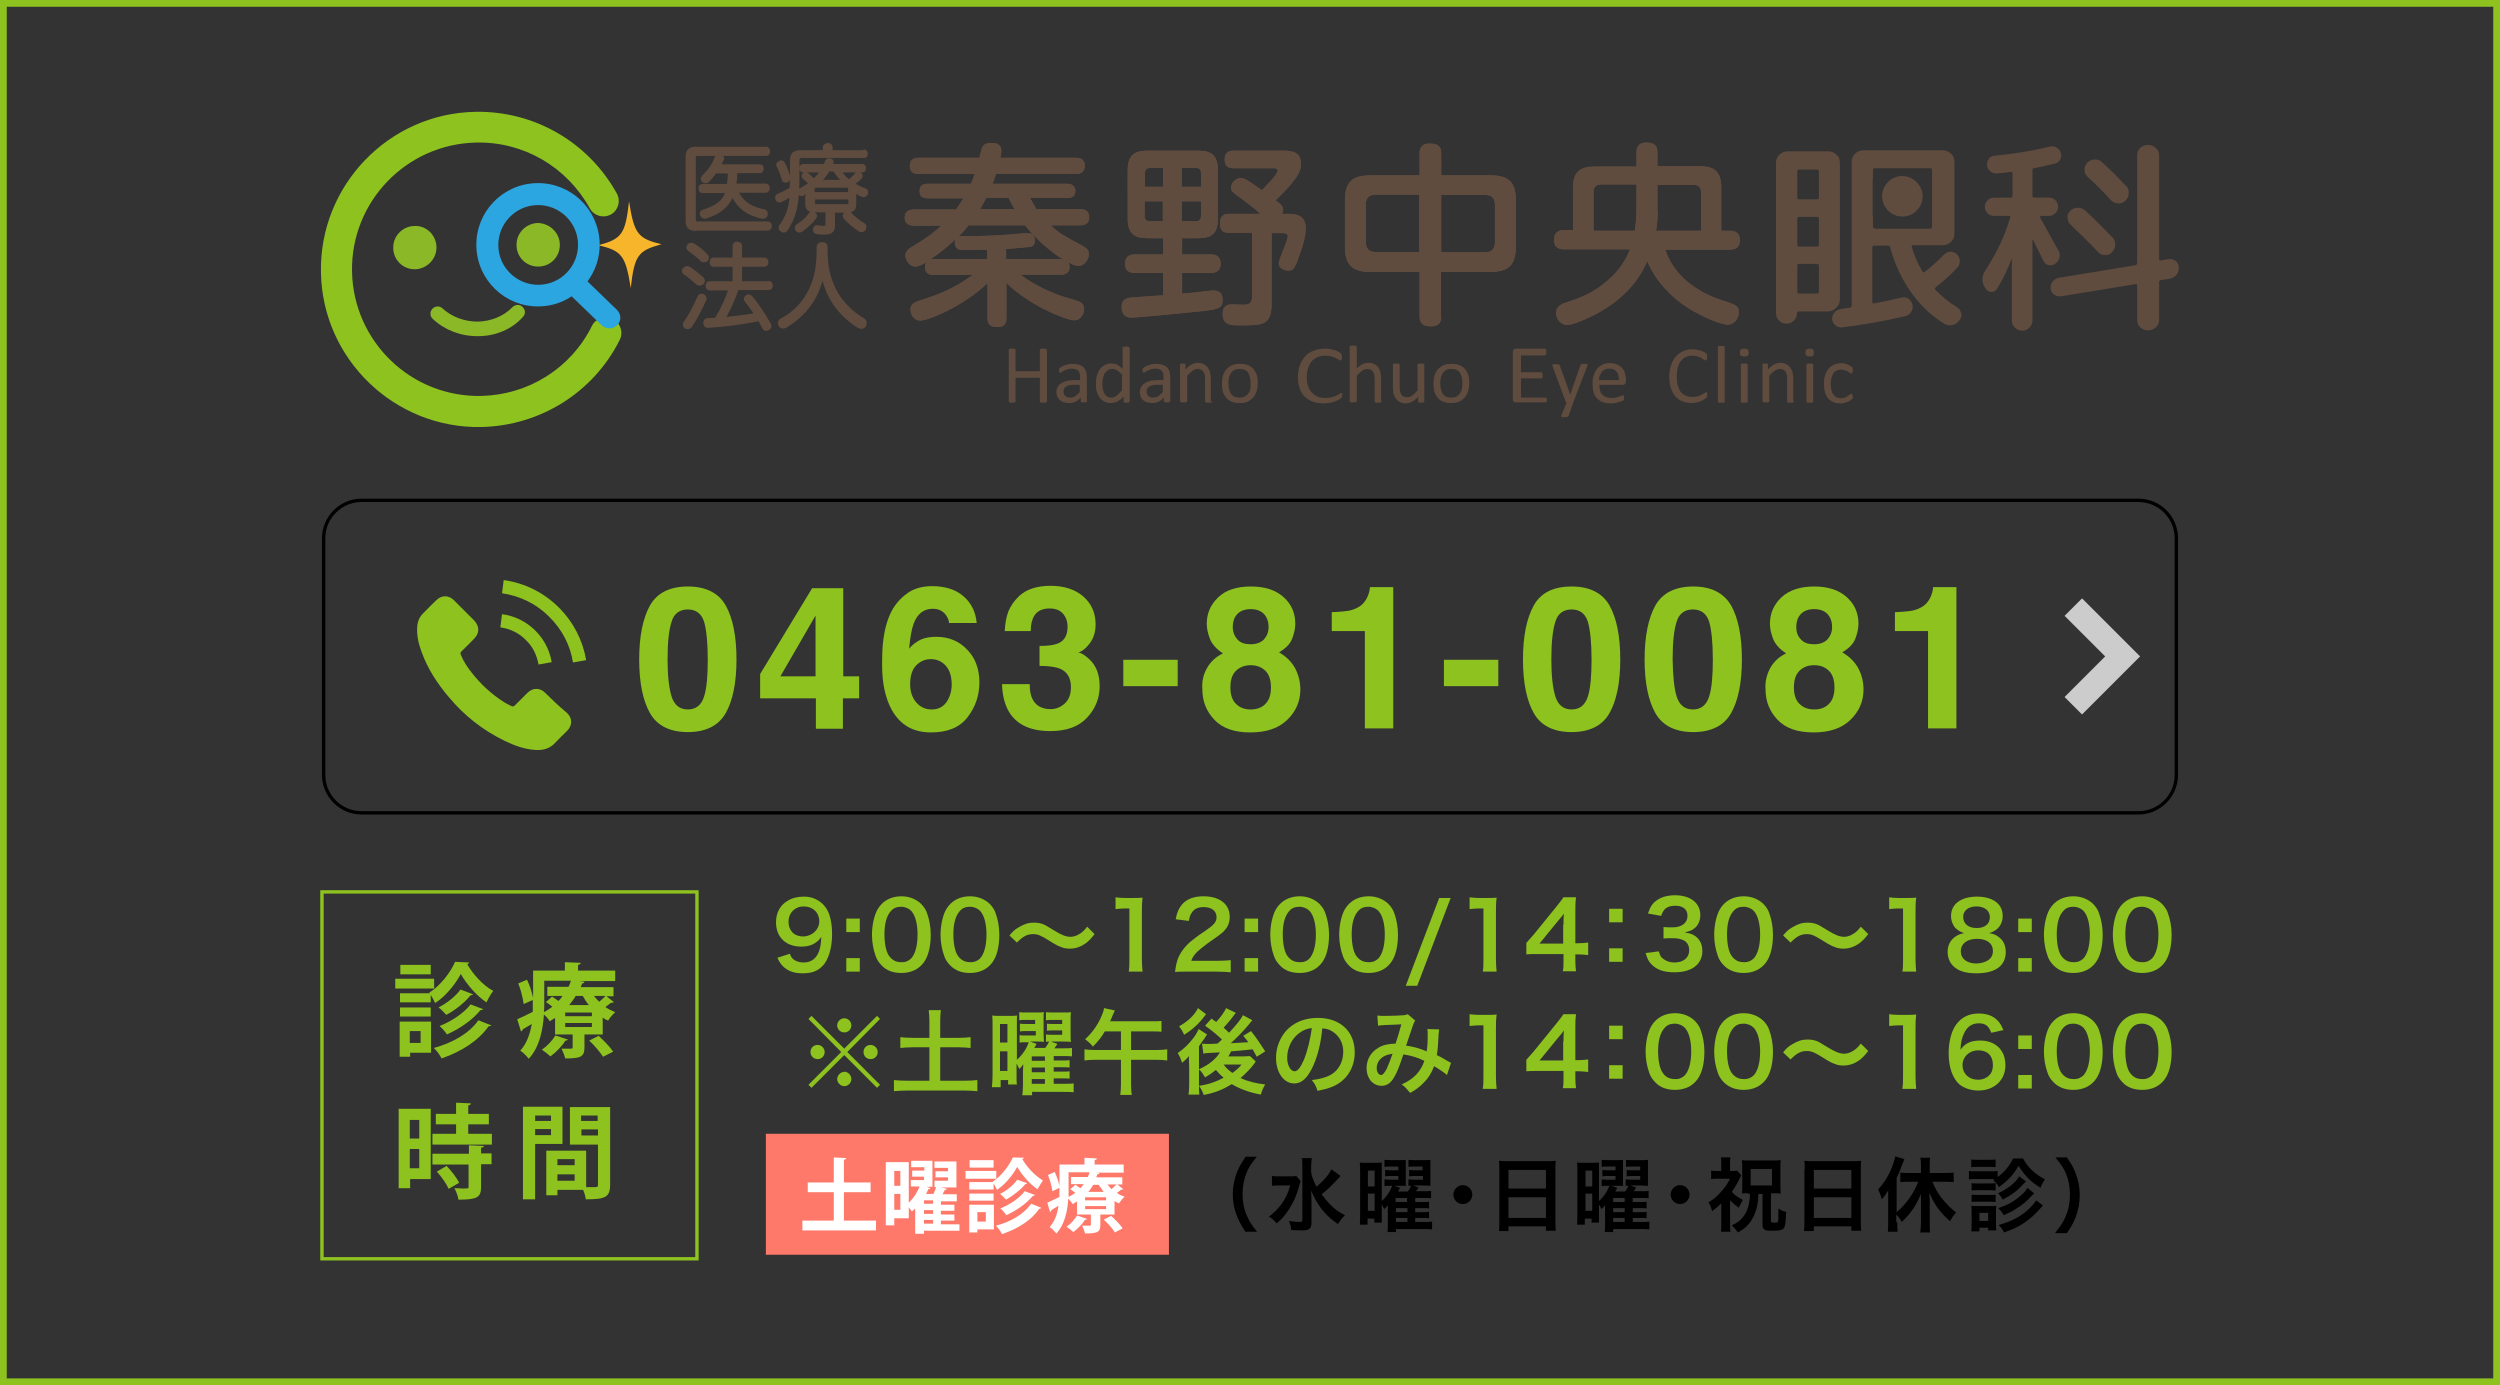 <?xml version="1.0" encoding="utf-8"?>
<!-- Generator: Adobe Illustrator 26.0.0, SVG Export Plug-In . SVG Version: 6.00 Build 0)  -->
<svg version="1.1" id="レイヤー_1" xmlns="http://www.w3.org/2000/svg" xmlns:xlink="http://www.w3.org/1999/xlink" x="0px"
	 y="0px" width="740px" height="410px" viewBox="0 0 740 410" style="enable-background:new 0 0 740 410;" xml:space="preserve">
<rect x="0" y="0" width="740" height="410" fill="#333333" stroke="none"/>
<style type="text/css">
	.st0{fill:#8BB826;}
	.st1{fill:#8DC21F;}
	.st2{fill:#F7B52C;}
	.st3{fill:#2CA6E0;}
	.st4{fill:#604C3F;}
	.st5{fill:#604C3F;stroke:#604C3F;stroke-width:0.7;stroke-linecap:round;stroke-linejoin:round;stroke-miterlimit:10;}
	.st6{fill:none;stroke:#8DC21F;stroke-miterlimit:10;}
	.st7{fill:#FF796B;}
	.st8{fill:#FFFFFF;}
	.st9{fill:none;stroke:#CCCCCC;stroke-width:7.305;stroke-miterlimit:10;}
</style>
<g>
	<g>
		<g>
			<path class="st0" d="M129.2,73.1c0.1,3.5-2.8,6.5-6.3,6.6c-3.6,0.1-6.5-2.8-6.5-6.3c-0.1-3.5,2.8-6.5,6.3-6.5
				C126.2,66.7,129.1,69.6,129.2,73.1z"/>
			<path class="st0" d="M165.7,72.4c0.1,3.6-2.8,6.5-6.3,6.5c-3.6,0.1-6.5-2.8-6.5-6.3c-0.1-3.6,2.8-6.5,6.3-6.6
				C162.7,66.1,165.7,68.9,165.7,72.4z"/>
			<path class="st0" d="M141.6,99.5c-5.1,0.1-10-1.8-13.5-5.1c-0.9-0.8-0.9-2.2-0.1-3c0.8-0.9,2.2-0.9,3-0.1
				c2.7,2.5,6.5,3.9,10.4,3.9c4-0.1,7.7-1.6,10.3-4.3c0.8-0.8,2.2-0.9,3,0c0.9,0.8,0.9,2.2,0,3C151.6,97.4,146.7,99.5,141.6,99.5z"
				/>
			<path class="st1" d="M142.5,126.4c-25.7,0.5-47.1-20.1-47.5-45.8c-0.5-25.7,20.1-47.1,45.8-47.5c17.4-0.3,33.4,9,41.8,24.2
				c1.2,2.2,0.4,5-1.8,6.2c-2.2,1.2-5,0.4-6.2-1.8C167.8,49.4,155,41.9,141,42.2c-20.7,0.4-37.2,17.5-36.8,38.2
				c0.4,20.7,17.5,37.2,38.2,36.8c14-0.3,26.6-8.2,32.8-20.7c1.1-2.3,3.9-3.2,6.2-2c2.3,1.1,3.2,3.9,2,6.2
				C175.6,116.2,159.9,126,142.5,126.4z"/>
			<path class="st2" d="M186.2,59.6c-1.1,9.7-2.1,11.1-9.1,13c7,1.6,8.1,3.1,9.6,12.7c1.1-9.7,2.1-11.1,9.1-13
				C188.8,70.6,187.7,69.2,186.2,59.6L186.2,59.6z M186.2,59.6"/>
			<path class="st3" d="M182.6,91.7l-8.7-8.4c2.3-3.1,3.7-7,3.6-11.2c-0.2-10.1-8.5-18.1-18.6-17.9c-10.1,0.2-18.1,8.5-17.9,18.6
				c0.2,10.1,8.5,18.1,18.6,17.9c3.6-0.1,6.8-1.1,9.6-3l8.9,8.6c0.6,0.6,1.5,0.9,2.3,0.9c0.8,0,1.6-0.3,2.3-1
				C184,95,183.9,93,182.6,91.7z M159.5,84.3c-6.5,0.1-11.9-5.1-12-11.6c-0.1-6.5,5.1-11.9,11.6-12c6.5-0.1,11.9,5.1,12,11.6
				C171.2,78.8,166,84.2,159.5,84.3z"/>
		</g>
		<g>
			<path class="st4" d="M569.1,58.1c0,3.3-2.7,6-6,6c-3.3,0-6-2.7-6-6c0-3.3,2.7-6,6-6C566.4,52.2,569.1,54.9,569.1,58.1"/>
			<path class="st4" d="M591.2,85.4c-0.4,0.7-1,1-1.7,1c-0.7,0-1.3-0.3-1.8-1c-1.2-1.8-1.2-3.6,0-5.4c3.3-5.1,5.8-10.3,7.3-15.6
				c0.1-0.3,0-0.5-0.4-0.5h-4.4c-0.8,0-1.4-0.3-1.9-0.8c-0.5-0.5-0.8-1.2-0.8-1.9c0-0.7,0.3-1.4,0.8-1.9c0.5-0.5,1.1-0.8,1.9-0.8h5
				c0.3,0,0.5-0.2,0.5-0.5v-6.7c0-0.4-0.2-0.5-0.6-0.4c-1.1,0.2-2.4,0.3-4,0.4c-0.7,0.1-1.4-0.1-2-0.6c-0.6-0.5-0.9-1.1-0.9-1.8
				c-0.1-0.7,0.1-1.3,0.5-1.9c0.4-0.6,1-0.9,1.7-0.9c5.4-0.5,10.9-1.4,16.4-2.7c0.7-0.2,1.4-0.1,2,0.3c0.6,0.4,1,0.9,1.2,1.5
				c0.2,0.7,0.2,1.4-0.2,2c-0.3,0.6-0.8,1-1.5,1.2c-1.6,0.4-3.7,0.9-6.3,1.4c-0.3,0-0.4,0.2-0.4,0.6V58c0,0.3,0.2,0.5,0.5,0.5h4.4
				c0.8,0,1.4,0.3,1.9,0.8c0.5,0.5,0.8,1.2,0.8,1.9c0,0.8-0.3,1.4-0.8,1.9c-0.5,0.5-1.2,0.8-1.9,0.8h-2.3c-0.1,0-0.2,0.1-0.3,0.2
				c-0.1,0.1,0,0.2,0,0.3c3.4,6.2,5.2,9.5,5.4,9.7c0.4,0.7,0.5,1.4,0.3,2.2c-0.2,0.7-0.6,1.3-1.3,1.8c-0.6,0.4-1.2,0.5-1.9,0.4
				c-0.7-0.2-1.2-0.6-1.5-1.2c-2-4.1-3.1-6.2-3.1-6.3c0,0-0.1-0.1-0.1-0.1c0,0-0.1,0-0.1,0.1v23.9c0,0.8-0.3,1.5-0.9,2.1
				c-0.6,0.6-1.3,0.9-2.1,0.9c-0.8,0-1.6-0.3-2.2-0.9c-0.6-0.6-0.9-1.3-0.9-2.1V76.7c0-0.2,0-0.2-0.1-0.1
				C594.4,79.6,592.9,82.5,591.2,85.4 M641.8,76.7c0.8-0.1,1.5,0,2.1,0.5c0.7,0.5,1,1.1,1,1.9c0.1,0.8-0.1,1.5-0.6,2.2
				c-0.5,0.6-1.2,1-2,1.2l-2.7,0.4c-0.3,0.1-0.5,0.3-0.5,0.6v11.2c0,0.9-0.3,1.6-1,2.2c-0.7,0.6-1.4,0.9-2.3,0.9
				c-0.9,0-1.6-0.3-2.3-0.9c-0.6-0.6-0.9-1.4-0.9-2.2V84.5c0-0.4-0.2-0.5-0.5-0.4l-22,3.6c-0.8,0.1-1.5-0.1-2.1-0.5
				c-0.7-0.5-1-1.1-1-1.8c-0.1-0.8,0.1-1.5,0.6-2.1c0.5-0.6,1.2-1,2-1.1l22.5-3.7c0.3-0.1,0.5-0.3,0.5-0.6V46c0-0.9,0.3-1.6,0.9-2.2
				c0.6-0.6,1.4-0.9,2.3-0.9c0.9,0,1.7,0.3,2.3,0.9c0.7,0.6,1,1.4,1,2.2v30.7c0,0.4,0.2,0.5,0.5,0.4L641.8,76.7z M612.8,62.4
				c0.6-0.6,1.4-0.9,2.2-0.9c0.9,0,1.6,0.3,2.2,0.8c2.9,2.7,5.6,5.4,8.1,8c0.6,0.6,0.9,1.4,0.8,2.2c0,0.9-0.4,1.6-1,2.2
				c-0.6,0.6-1.3,0.9-2.1,0.8c-0.8,0-1.6-0.4-2.1-1c-2.2-2.4-4.9-5-8-8c-0.6-0.6-0.9-1.3-0.9-2.1C611.9,63.7,612.2,63,612.8,62.4
				 M624.9,59.3c-2.3-2.5-4.6-4.8-7-7c-0.6-0.6-0.9-1.3-0.9-2.1c0-0.8,0.3-1.5,0.9-2.1c0.6-0.6,1.4-0.9,2.2-0.9
				c0.9,0,1.6,0.3,2.2,0.9c2.4,2.2,4.7,4.5,7,6.9c0.6,0.6,0.9,1.4,0.8,2.2c0,0.9-0.4,1.6-1,2.2c-0.6,0.6-1.3,0.9-2.2,0.8
				C626.2,60.2,625.5,59.9,624.9,59.3"/>
			<path class="st4" d="M544.6,88.7V48.2c0-1-0.3-1.8-1-2.4c-0.7-0.7-1.5-1-2.5-1h-11.9c-1,0-1.8,0.3-2.5,1c-0.7,0.7-1,1.5-1,2.4
				v44.5c0,0.9,0.3,1.6,0.9,2.2c0.6,0.6,1.4,0.9,2.2,0.9c0.9,0,1.6-0.3,2.2-0.9c0.6-0.6,0.9-1.4,0.9-2.2c0-0.3,0.2-0.5,0.5-0.5h8.5
				c1,0,1.8-0.3,2.5-1C544.2,90.5,544.6,89.7,544.6,88.7 M538.4,86.3c0,0.4-0.2,0.6-0.6,0.6h-5.3c-0.3,0-0.5-0.2-0.5-0.6v-7.7
				c0-0.3,0.2-0.5,0.5-0.5h5.3c0.4,0,0.6,0.2,0.6,0.5V86.3z M538.4,72.4c0,0.4-0.2,0.6-0.6,0.6h-5.3c-0.3,0-0.5-0.2-0.5-0.6v-7.7
				c0-0.3,0.2-0.5,0.5-0.5h5.3c0.4,0,0.6,0.2,0.6,0.5V72.4z M538.4,58.4c0,0.4-0.2,0.6-0.6,0.6h-5.3c-0.3,0-0.5-0.2-0.5-0.6v-7.7
				c0-0.3,0.2-0.5,0.5-0.5h5.3c0.4,0,0.6,0.2,0.6,0.5V58.4z"/>
			<path class="st4" d="M580.5,92.7c-0.2-0.8-0.6-1.4-1.3-1.8c-2.4-1.5-4.5-3.2-6.3-5.1c-0.3-0.3-0.2-0.5,0.1-0.8
				c2.3-1.8,4.4-3.7,6.3-5.7c0.5-0.5,0.8-1.2,0.8-2c0-0.8-0.3-1.4-0.8-2c-0.5-0.5-1.2-0.8-1.9-0.8c-0.7,0-1.4,0.3-1.9,0.8
				c-1.8,1.8-3.7,3.6-5.8,5.2c-0.3,0.2-0.5,0.2-0.7-0.2c-1.3-2.2-2.3-4.5-3.1-7.1c-0.1-0.4,0-0.6,0.3-0.6h8.8c1,0,1.8-0.3,2.5-1
				c0.7-0.7,1-1.5,1-2.4V47.9c0-1-0.3-1.8-1-2.4c-0.7-0.7-1.5-1-2.5-1h-23.4c-1,0-1.8,0.3-2.5,1c-0.7,0.7-1,1.5-1,2.4v42.6
				c0,0.3-0.2,0.5-0.6,0.6c-0.3,0-0.7,0.1-1.3,0.2c-0.6,0.1-1,0.1-1.3,0.2c-0.8,0.1-1.4,0.4-1.9,1c-0.5,0.6-0.7,1.3-0.7,2
				c0.1,0.7,0.4,1.4,1,1.8c0.6,0.5,1.3,0.7,2,0.6c6.4-0.8,12.6-1.9,18.6-3.3c0.8-0.2,1.4-0.6,1.8-1.3c0.4-0.6,0.6-1.3,0.4-2.1
				c-0.2-0.8-0.6-1.3-1.2-1.8c-0.7-0.4-1.3-0.5-2.1-0.3c-2.7,0.6-5.3,1.2-8,1.7c-0.4,0.1-0.6,0-0.6-0.4V73.3c0-0.4,0.2-0.6,0.6-0.6
				h4c0.4,0,0.6,0.2,0.7,0.6c1.4,5,3.5,9.5,6.3,13.4c2.8,3.9,6.1,6.9,9.8,9.2c0.7,0.4,1.5,0.5,2.4,0.3c0.9-0.2,1.5-0.7,2-1.4
				C580.6,94.1,580.7,93.4,580.5,92.7 M555,67.6c-0.4,0-0.6-0.2-0.6-0.5v-3h-0.1V52.9l0.1,0v-2.6c0-0.3,0.2-0.5,0.6-0.5h16.4
				c0.3,0,0.5,0.2,0.5,0.5v1.9v3.1v6.6v2.3v3c0,0.3-0.2,0.5-0.5,0.5H555z"/>
			<path class="st4" d="M302.2,81.4c3.6,2.9,9.9,5.6,12.2,6.3c1.7,0.5,4.7,1.4,5.1,1.6c0.3,0.2,1.4,0.6,1.4,2.2c0,1.4-1,3.3-2.9,3.3
				c-2.5,0-13.7-4.6-20.1-11.1v10.4c0,0.8,0,2.7-2.6,2.7c-2.2,0-3-0.8-3-2.7V83.8c-6.8,6.6-17.4,11.1-19.9,11.1
				c-1.7,0-2.9-1.6-2.9-3.2c0-1.4,0.8-2,2-2.5c5.6-1.8,8.1-2.7,12.5-5.2c1.3-0.8,2.6-1.7,3.9-2.6h-11.5c-0.6,0-2.6,0-2.6-2.3
				c0-0.7,0.2-1.2,0.4-1.5c-1.2,0.7-2.2,1.3-3.3,1.3c-1.5,0-2.9-1.7-2.9-3.2c0-1.4,0.8-2,2.7-3.1c4-2.4,6-4,7.9-5.8h-7.9
				c-1,0-2.9-0.1-2.9-2.4c0-1.9,1.3-2.4,2.9-2.4H283c0.2-0.3,1.1-1.5,2.2-3.3h-10.6c-1.6,0-2.4-0.6-2.4-2.1c0-1.4,0.6-2.2,2.4-2.2
				h12.8c0.5-1.2,0.8-1.9,1.1-2.9h-16.5c-1.2,0-2.7-0.3-2.7-2.4c0-1.9,1.2-2.4,2.7-2.4h17.9c0.2-0.8,0.7-2.8,0.9-3.2
				c0.6-1,1.6-1.2,2.6-1.2c1,0,3,0.1,3,2.4c0,0.6-0.2,1.3-0.3,2h22.3c0.8,0,2.7,0.1,2.7,2.4c0,1.8-1.2,2.4-2.7,2.4h-23.6
				c-0.3,0.9-0.5,1.6-1,2.9h22c1.3,0,2.5,0.5,2.5,2.1c0,1.4-0.6,2.1-2.5,2.1h-10.9c1.1,2,1.5,2.7,1.9,3.3h12.7
				c1.2,0,2.9,0.2,2.9,2.4c0,1.8-1.1,2.4-2.9,2.4H311c2.5,2.3,3,2.6,9.3,6c1.3,0.7,2,1.3,2,2.5c0,1.7-1.4,3.5-3,3.5
				c-1.1,0-1.7-0.3-3.1-1.1c0.2,0.4,0.4,0.7,0.4,1.4c0,2.3-2,2.3-2.6,2.3H302.2z M292.2,73.9c-1.9,0.1-5.1,0.1-7,0.1
				c-0.9,0-2.6,0-2.6-2.3c0-0.3,0.1-0.5,0.1-0.8c-3.4,3.3-6.6,5.4-7.4,5.9c0.3-0.1,0.5-0.1,1-0.1h15.9V73.9z M313.9,76.7
				c0.3,0,0.4,0.1,0.8,0.1c-2-1.2-6.9-4.6-11.3-10.1h-16.7c-1.6,2-2.3,2.7-3,3.3c0.3-0.1,0.6-0.1,1.7-0.1c5.2,0,8.1-0.1,13.8-0.5
				c1.4-0.1,3.7-0.4,5.1-0.4c1.9,0,2,1.7,2,2.3c0,1.6-1.1,1.8-1.6,1.8c-0.7,0.1-4.3,0.4-6.9,0.6v3H313.9z M300.3,61.9
				c-1.1-2-1.5-2.7-1.7-3.3h-6.7c-0.4,0.8-0.9,1.8-1.8,3.3H300.3z"/>
			<path class="st4" d="M302.2,81.4c3.6,2.9,9.9,5.6,12.2,6.3c1.7,0.5,4.7,1.4,5.1,1.6c0.3,0.2,1.4,0.6,1.4,2.2c0,1.4-1,3.3-2.9,3.3
				c-2.5,0-13.7-4.6-20.1-11.1v10.4c0,0.8,0,2.7-2.6,2.7c-2.2,0-3-0.8-3-2.7V83.8c-6.8,6.6-17.4,11.1-19.9,11.1
				c-1.7,0-2.9-1.6-2.9-3.2c0-1.4,0.8-2,2-2.5c5.6-1.8,8.1-2.7,12.5-5.2c1.3-0.8,2.6-1.7,3.9-2.6h-11.5c-0.6,0-2.6,0-2.6-2.3
				c0-0.7,0.2-1.2,0.4-1.5c-1.2,0.7-2.2,1.3-3.3,1.3c-1.5,0-2.9-1.7-2.9-3.2c0-1.4,0.8-2,2.7-3.1c4-2.4,6-4,7.9-5.8h-7.9
				c-1,0-2.9-0.1-2.9-2.4c0-1.9,1.3-2.4,2.9-2.4H283c0.2-0.3,1.1-1.5,2.2-3.3h-10.6c-1.6,0-2.4-0.6-2.4-2.1c0-1.4,0.6-2.2,2.4-2.2
				h12.8c0.5-1.2,0.8-1.9,1.1-2.9h-16.5c-1.2,0-2.7-0.3-2.7-2.4c0-1.9,1.2-2.4,2.7-2.4h17.9c0.2-0.8,0.7-2.8,0.9-3.2
				c0.6-1,1.6-1.2,2.6-1.2c1,0,3,0.1,3,2.4c0,0.6-0.2,1.3-0.3,2h22.3c0.8,0,2.7,0.1,2.7,2.4c0,1.8-1.2,2.4-2.7,2.4h-23.6
				c-0.3,0.9-0.5,1.6-1,2.9h22c1.3,0,2.5,0.5,2.5,2.1c0,1.4-0.6,2.1-2.5,2.1h-10.9c1.1,2,1.5,2.7,1.9,3.3h12.7
				c1.2,0,2.9,0.2,2.9,2.4c0,1.8-1.1,2.4-2.9,2.4H311c2.5,2.3,3,2.6,9.3,6c1.3,0.7,2,1.3,2,2.5c0,1.7-1.4,3.5-3,3.5
				c-1.1,0-1.7-0.3-3.1-1.1c0.2,0.4,0.4,0.7,0.4,1.4c0,2.3-2,2.3-2.6,2.3H302.2z M292.2,73.9c-1.9,0.1-5.1,0.1-7,0.1
				c-0.9,0-2.6,0-2.6-2.3c0-0.3,0.1-0.5,0.1-0.8c-3.4,3.3-6.6,5.4-7.4,5.9c0.3-0.1,0.5-0.1,1-0.1h15.9V73.9z M313.9,76.7
				c0.3,0,0.4,0.1,0.8,0.1c-2-1.2-6.9-4.6-11.3-10.1h-16.7c-1.6,2-2.3,2.7-3,3.3c0.3-0.1,0.6-0.1,1.7-0.1c5.2,0,8.1-0.1,13.8-0.5
				c1.4-0.1,3.7-0.4,5.1-0.4c1.9,0,2,1.7,2,2.3c0,1.6-1.1,1.8-1.6,1.8c-0.7,0.1-4.3,0.4-6.9,0.6v3H313.9z M300.3,61.9
				c-1.1-2-1.5-2.7-1.7-3.3h-6.7c-0.4,0.8-0.9,1.8-1.8,3.3H300.3z"/>
			<path class="st4" d="M349.9,75.3h8.4c0.8,0,3,0,3,2.8c0,2.5-2,2.7-3,2.7h-8.4v6.1c3-0.2,3.4-0.3,7.7-0.8c0.6-0.1,1.2-0.1,1.7-0.1
				c1.9,0,2.6,1.2,2.6,2.8c0,2.5-1.5,2.7-5.2,3.2c-2.5,0.3-19.6,2-21.8,2c-1.6,0-2.9-0.8-2.9-3.1c0-2.7,1.9-2.8,3.8-2.9
				c3-0.2,3.2-0.2,8.5-0.6v-6.6h-8.3c-0.6,0-3,0-3-2.6c0-2.2,1.2-2.9,3-2.9h8.3v-4.8h-4.6c-3.9,0-5.9-1.3-5.9-5.8V50.4
				c0-4.5,2-5.8,5.9-5.8h14.9c3.9,0,5.9,1.3,5.9,5.8v14.3c0,4.5-1.9,5.8-5.9,5.8h-4.7V75.3z M338.8,55.3h5.5v-5.6h-3.8
				c-1,0-1.6,0.5-1.6,1.6V55.3z M338.8,59.6v4.3c0,1,0.5,1.6,1.6,1.6h3.8v-5.9H338.8z M355.5,55.3v-4c0-1.2-0.6-1.6-1.6-1.6h-4.1
				v5.6H355.5z M355.5,59.6h-5.7v5.9h4.1c1,0,1.6-0.5,1.6-1.6V59.6z M373.1,63.3c-2.4-2.2-5.4-4.3-5.9-4.7c-2.2-1.6-2.8-1.9-2.8-3.1
				c0-1.5,1.5-2.8,2.9-2.8c0.5,0,1.2,0.2,2.3,0.9c0.8,0.5,1.8,1.2,3.9,2.7c1.1-1.1,4.7-4.7,4.7-5.8c0-0.7-0.9-0.7-1.3-0.7h-11.7
				c-1.2,0-2.7-0.2-2.7-2.6c0-2.5,1.8-2.6,2.7-2.6h14.7c2.3,0,5.2,0.3,5.2,3.9c0,1.9-0.8,3.4-2.7,5.7c-1.4,1.7-2.4,2.7-4.8,5.1
				c1.7,1.3,2.2,1.8,2.2,2.9c0,0.5-0.2,0.9-0.3,1.1h1.2c2.4,0,5.8,0,5.8,4.3c0,2.1-0.8,5-1.5,6.9c-1.7,5.1-2.2,5.6-3.6,5.6
				c-1.1,0-2.9-0.6-2.9-2.1c0-1.3,2.7-6.7,2.7-8.1c0-0.9-1.1-0.9-1.6-0.9h-3.2v20.7c0,6.4-2.5,6.6-8.3,6.6c-3.1,0-3.4,0-4.3-0.3
				c-1.5-0.5-1.9-1.8-1.9-3.1c0-2.7,2-2.8,2.7-2.8c0.5,0,2.9,0.1,3.4,0.1c1.4,0,2.6-0.2,2.6-2.4V68.9h-6.8c-1.1,0-2.7-0.1-2.7-2.8
				c0-2.8,1.9-2.8,2.7-2.8H373.1z"/>
			<path class="st4" d="M349.9,75.3h8.4c0.8,0,3,0,3,2.8c0,2.5-2,2.7-3,2.7h-8.4v6.1c3-0.2,3.4-0.3,7.7-0.8c0.6-0.1,1.2-0.1,1.7-0.1
				c1.9,0,2.6,1.2,2.6,2.8c0,2.5-1.5,2.7-5.2,3.2c-2.5,0.3-19.6,2-21.8,2c-1.6,0-2.9-0.8-2.9-3.1c0-2.7,1.9-2.8,3.8-2.9
				c3-0.2,3.2-0.2,8.5-0.6v-6.6h-8.3c-0.6,0-3,0-3-2.6c0-2.2,1.2-2.9,3-2.9h8.3v-4.8h-4.6c-3.9,0-5.9-1.3-5.9-5.8V50.4
				c0-4.5,2-5.8,5.9-5.8h14.9c3.9,0,5.9,1.3,5.9,5.8v14.3c0,4.5-1.9,5.8-5.9,5.8h-4.7V75.3z M338.8,55.3h5.5v-5.6h-3.8
				c-1,0-1.6,0.5-1.6,1.6V55.3z M338.8,59.6v4.3c0,1,0.5,1.6,1.6,1.6h3.8v-5.9H338.8z M355.5,55.3v-4c0-1.2-0.6-1.6-1.6-1.6h-4.1
				v5.6H355.5z M355.5,59.6h-5.7v5.9h4.1c1,0,1.6-0.5,1.6-1.6V59.6z M373.1,63.3c-2.4-2.2-5.4-4.3-5.9-4.7c-2.2-1.6-2.8-1.9-2.8-3.1
				c0-1.5,1.5-2.8,2.9-2.8c0.5,0,1.2,0.2,2.3,0.9c0.8,0.5,1.8,1.2,3.9,2.7c1.1-1.1,4.7-4.7,4.7-5.8c0-0.7-0.9-0.7-1.3-0.7h-11.7
				c-1.2,0-2.7-0.2-2.7-2.6c0-2.5,1.8-2.6,2.7-2.6h14.7c2.3,0,5.2,0.3,5.2,3.9c0,1.9-0.8,3.4-2.7,5.7c-1.4,1.7-2.4,2.7-4.8,5.1
				c1.7,1.3,2.2,1.8,2.2,2.9c0,0.5-0.2,0.9-0.3,1.1h1.2c2.4,0,5.8,0,5.8,4.3c0,2.1-0.8,5-1.5,6.9c-1.7,5.1-2.2,5.6-3.6,5.6
				c-1.1,0-2.9-0.6-2.9-2.1c0-1.3,2.7-6.7,2.7-8.1c0-0.9-1.1-0.9-1.6-0.9h-3.2v20.7c0,6.4-2.5,6.6-8.3,6.6c-3.1,0-3.4,0-4.3-0.3
				c-1.5-0.5-1.9-1.8-1.9-3.1c0-2.7,2-2.8,2.7-2.8c0.5,0,2.9,0.1,3.4,0.1c1.4,0,2.6-0.2,2.6-2.4V68.9h-6.8c-1.1,0-2.7-0.1-2.7-2.8
				c0-2.8,1.9-2.8,2.7-2.8H373.1z"/>
			<path class="st4" d="M426.6,93.7c0,0.8,0,2.9-3.1,2.9c-3,0-3.3-1.7-3.3-2.9V80.5h-14.4c-5.2,0-7.7-1.7-7.7-7.6V59.4
				c0-5.9,2.5-7.5,7.7-7.5h14.4v-6.5c0-0.9,0.1-2.9,3-2.9c2.4,0,3.4,0.8,3.4,2.9v6.5H441c5.3,0,7.7,1.7,7.7,7.5v13.5
				c0,5.7-2.3,7.6-7.7,7.6h-14.5V93.7z M420.1,57.6h-12.8c-2,0-3,0.9-3,2.9v11.2c0,1.9,0.9,2.9,3,2.9h12.8V57.6z M426.6,74.7h12.9
				c2.1,0,3-1.1,3-2.9V60.6c0-2.1-1.1-2.9-3-2.9h-12.9V74.7z"/>
			<path class="st4" d="M426.6,93.7c0,0.8,0,2.9-3.1,2.9c-3,0-3.3-1.7-3.3-2.9V80.5h-14.4c-5.2,0-7.7-1.7-7.7-7.6V59.4
				c0-5.9,2.5-7.5,7.7-7.5h14.4v-6.5c0-0.9,0.1-2.9,3-2.9c2.4,0,3.4,0.8,3.4,2.9v6.5H441c5.3,0,7.7,1.7,7.7,7.5v13.5
				c0,5.7-2.3,7.6-7.7,7.6h-14.5V93.7z M420.1,57.6h-12.8c-2,0-3,0.9-3,2.9v11.2c0,1.9,0.9,2.9,3,2.9h12.8V57.6z M426.6,74.7h12.9
				c2.1,0,3-1.1,3-2.9V60.6c0-2.1-1.1-2.9-3-2.9h-12.9V74.7z"/>
			<path class="st4" d="M484.4,45.2c0-0.7,0-3,2.9-3c2.7,0,3.3,1.2,3.3,3v4h12.4c4.3,0,6.5,1.4,6.5,6.4v12.7h2.6
				c2.5,0,2.9,1.6,2.9,2.8c0,2.8-2.2,2.8-3,2.8h-19.1c3,8.8,10.9,13.1,16.9,15c4,1.3,4.9,1.6,4.9,3.6c0,1.7-1.3,3.6-3.3,3.6
				c-1.9,0-7.3-2.2-11.5-4.8c-5.4-3.4-9.9-8.2-12.3-14c-1.6,3.6-5,10-14.5,15.3c-3.7,2-7.8,3.6-9.2,3.6c-1.9,0-3.3-1.8-3.3-3.6
				c0-1.8,1.6-2.5,2-2.7c5.9-2,8.9-3.1,13.4-7c4-3.4,5.7-7.1,6.5-9.1H463c-0.8,0-3,0-3-2.8c0-2.1,1.2-2.9,2.9-2.9h2.7V55.7
				c0-4.8,2-6.4,6.5-6.4h12.3V45.2z M484.4,54.6H474c-1.6,0-2.3,0.8-2.3,2.2v11.5h12.2c0.4-2.5,0.5-5.1,0.5-6.2V54.6z M490.7,62.3
				c0,1.6-0.2,4.6-0.5,6h13.3V56.9c0-1.4-0.7-2.2-2.3-2.2h-10.6V62.3z"/>
			<path class="st4" d="M484.4,45.2c0-0.7,0-3,2.9-3c2.7,0,3.3,1.2,3.3,3v4h12.4c4.3,0,6.5,1.4,6.5,6.4v12.7h2.6
				c2.5,0,2.9,1.6,2.9,2.8c0,2.8-2.2,2.8-3,2.8h-19.1c3,8.8,10.9,13.1,16.9,15c4,1.3,4.9,1.6,4.9,3.6c0,1.7-1.3,3.6-3.3,3.6
				c-1.9,0-7.3-2.2-11.5-4.8c-5.4-3.4-9.9-8.2-12.3-14c-1.6,3.6-5,10-14.5,15.3c-3.7,2-7.8,3.6-9.2,3.6c-1.9,0-3.3-1.8-3.3-3.6
				c0-1.8,1.6-2.5,2-2.7c5.9-2,8.9-3.1,13.4-7c4-3.4,5.7-7.1,6.5-9.1H463c-0.8,0-3,0-3-2.8c0-2.1,1.2-2.9,2.9-2.9h2.7V55.7
				c0-4.8,2-6.4,6.5-6.4h12.3V45.2z M484.4,54.6H474c-1.6,0-2.3,0.8-2.3,2.2v11.5h12.2c0.4-2.5,0.5-5.1,0.5-6.2V54.6z M490.7,62.3
				c0,1.6-0.2,4.6-0.5,6h13.3V56.9c0-1.4-0.7-2.2-2.3-2.2h-10.6V62.3z"/>
			<path class="st4" d="M309.9,118.8c0,0.1,0,0.1-0.1,0.2c0,0-0.1,0.1-0.2,0.1c-0.1,0-0.2,0.1-0.3,0.1c-0.1,0-0.3,0-0.5,0
				c-0.2,0-0.4,0-0.5,0c-0.1,0-0.2,0-0.3-0.1c-0.1,0-0.1-0.1-0.2-0.1c0-0.1,0-0.1,0-0.2v-7h-7.2v7c0,0.1,0,0.1,0,0.2
				c0,0-0.1,0.1-0.2,0.1c-0.1,0-0.2,0.1-0.3,0.1c-0.1,0-0.3,0-0.5,0c-0.2,0-0.4,0-0.5,0c-0.1,0-0.2,0-0.3-0.1
				c-0.1,0-0.1-0.1-0.2-0.1c0-0.1,0-0.1,0-0.2v-15.2c0-0.1,0-0.1,0-0.2c0,0,0.1-0.1,0.2-0.1c0.1,0,0.2-0.1,0.3-0.1
				c0.1,0,0.3,0,0.5,0c0.2,0,0.4,0,0.5,0c0.1,0,0.2,0,0.3,0.1c0.1,0,0.1,0.1,0.2,0.1c0,0.1,0,0.1,0,0.2v6.3h7.2v-6.3
				c0-0.1,0-0.1,0-0.2c0,0,0.1-0.1,0.2-0.1c0.1,0,0.2-0.1,0.3-0.1c0.1,0,0.3,0,0.5,0c0.2,0,0.4,0,0.5,0c0.1,0,0.2,0,0.3,0.1
				c0.1,0,0.1,0.1,0.2,0.1c0,0.1,0.1,0.1,0.1,0.2V118.8z"/>
			<path class="st4" d="M321.7,118.8c0,0.1,0,0.2-0.1,0.2c-0.1,0-0.2,0.1-0.3,0.1c-0.1,0-0.3,0-0.5,0c-0.2,0-0.4,0-0.5,0
				c-0.1,0-0.2-0.1-0.3-0.1c-0.1,0-0.1-0.1-0.1-0.2v-1.1c-0.5,0.5-1,0.9-1.6,1.2c-0.6,0.3-1.2,0.4-1.8,0.4c-0.6,0-1.1-0.1-1.5-0.2
				c-0.5-0.1-0.8-0.4-1.2-0.6c-0.3-0.3-0.6-0.6-0.8-1c-0.2-0.4-0.3-0.9-0.3-1.4c0-0.6,0.1-1.1,0.4-1.6c0.2-0.4,0.6-0.8,1.1-1.1
				c0.5-0.3,1-0.5,1.7-0.7c0.7-0.1,1.4-0.2,2.3-0.2h1.5v-0.8c0-0.4,0-0.8-0.1-1.1c-0.1-0.3-0.2-0.6-0.4-0.8
				c-0.2-0.2-0.4-0.4-0.8-0.5c-0.3-0.1-0.7-0.2-1.1-0.2c-0.5,0-0.9,0.1-1.3,0.2c-0.4,0.1-0.7,0.2-1,0.4c-0.3,0.1-0.5,0.3-0.7,0.4
				c-0.2,0.1-0.3,0.2-0.4,0.2c-0.1,0-0.1,0-0.2,0c0,0-0.1-0.1-0.1-0.1c0-0.1-0.1-0.1-0.1-0.2c0-0.1,0-0.2,0-0.3c0-0.2,0-0.4,0-0.5
				c0-0.1,0.1-0.2,0.2-0.3c0.1-0.1,0.3-0.2,0.6-0.4c0.3-0.1,0.6-0.3,0.9-0.4c0.3-0.1,0.7-0.2,1.1-0.3c0.4-0.1,0.8-0.1,1.2-0.1
				c0.8,0,1.4,0.1,2,0.3c0.5,0.2,1,0.4,1.3,0.8c0.3,0.3,0.6,0.8,0.7,1.3c0.2,0.5,0.2,1.1,0.2,1.8V118.8z M319.7,113.9H318
				c-0.5,0-1,0-1.4,0.1c-0.4,0.1-0.7,0.2-1,0.4c-0.3,0.2-0.5,0.4-0.6,0.6c-0.1,0.3-0.2,0.5-0.2,0.9c0,0.6,0.2,1,0.5,1.3
				c0.4,0.3,0.9,0.5,1.5,0.5c0.5,0,1-0.1,1.4-0.4c0.4-0.3,0.9-0.7,1.4-1.2V113.9z"/>
			<path class="st4" d="M334.3,118.8c0,0.1,0,0.1,0,0.2c0,0-0.1,0.1-0.1,0.1c-0.1,0-0.2,0.1-0.3,0.1c-0.1,0-0.2,0-0.4,0
				c-0.2,0-0.3,0-0.4,0c-0.1,0-0.2,0-0.3-0.1c-0.1,0-0.1-0.1-0.2-0.1c0,0,0-0.1,0-0.2v-1.4c-0.6,0.6-1.2,1.1-1.8,1.4
				c-0.6,0.3-1.3,0.5-2,0.5c-0.8,0-1.5-0.2-2-0.5c-0.6-0.3-1-0.7-1.4-1.2c-0.3-0.5-0.6-1.1-0.8-1.8c-0.2-0.7-0.2-1.4-0.2-2.2
				c0-0.9,0.1-1.8,0.3-2.5c0.2-0.7,0.5-1.4,0.9-1.9c0.4-0.5,0.9-0.9,1.5-1.2c0.6-0.3,1.2-0.4,2-0.4c0.6,0,1.2,0.1,1.7,0.4
				c0.5,0.3,1,0.7,1.5,1.2v-6.2c0-0.1,0-0.1,0-0.2c0-0.1,0.1-0.1,0.2-0.1c0.1,0,0.2,0,0.3-0.1c0.1,0,0.3,0,0.5,0c0.2,0,0.4,0,0.5,0
				c0.1,0,0.2,0,0.3,0.1c0.1,0,0.1,0.1,0.2,0.1c0,0.1,0.1,0.1,0.1,0.2V118.8z M332.3,111.2c-0.5-0.7-1.1-1.2-1.5-1.5
				c-0.5-0.3-1-0.5-1.6-0.5c-0.5,0-0.9,0.1-1.3,0.4c-0.3,0.2-0.6,0.6-0.9,0.9c-0.2,0.4-0.4,0.8-0.5,1.3c-0.1,0.5-0.2,1-0.2,1.5
				c0,0.5,0,1.1,0.1,1.6c0.1,0.5,0.2,1,0.4,1.4c0.2,0.4,0.5,0.7,0.8,1c0.3,0.2,0.8,0.4,1.3,0.4c0.3,0,0.5,0,0.8-0.1
				c0.2-0.1,0.5-0.2,0.7-0.4c0.3-0.2,0.5-0.4,0.8-0.7c0.3-0.3,0.6-0.6,0.9-1V111.2z"/>
			<path class="st4" d="M346.3,118.8c0,0.1,0,0.2-0.1,0.2c-0.1,0-0.2,0.1-0.3,0.1c-0.1,0-0.3,0-0.5,0c-0.2,0-0.4,0-0.5,0
				c-0.1,0-0.2-0.1-0.3-0.1c-0.1,0-0.1-0.1-0.1-0.2v-1.1c-0.5,0.5-1,0.9-1.6,1.2c-0.6,0.3-1.2,0.4-1.8,0.4c-0.6,0-1.1-0.1-1.5-0.2
				c-0.5-0.1-0.8-0.4-1.2-0.6c-0.3-0.3-0.6-0.6-0.7-1c-0.2-0.4-0.3-0.9-0.3-1.4c0-0.6,0.1-1.1,0.4-1.6c0.2-0.4,0.6-0.8,1.1-1.1
				c0.5-0.3,1-0.5,1.7-0.7c0.7-0.1,1.4-0.2,2.3-0.2h1.5v-0.8c0-0.4,0-0.8-0.1-1.1c-0.1-0.3-0.2-0.6-0.4-0.8
				c-0.2-0.2-0.4-0.4-0.8-0.5c-0.3-0.1-0.7-0.2-1.1-0.2c-0.5,0-0.9,0.1-1.3,0.2c-0.4,0.1-0.7,0.2-1,0.4c-0.3,0.1-0.5,0.3-0.7,0.4
				c-0.2,0.1-0.3,0.2-0.4,0.2c-0.1,0-0.1,0-0.2,0c0,0-0.1-0.1-0.1-0.1c0-0.1-0.1-0.1-0.1-0.2c0-0.1,0-0.2,0-0.3c0-0.2,0-0.4,0-0.5
				c0-0.1,0.1-0.2,0.2-0.3c0.1-0.1,0.3-0.2,0.6-0.4c0.3-0.1,0.6-0.3,0.9-0.4c0.3-0.1,0.7-0.2,1.1-0.3c0.4-0.1,0.8-0.1,1.2-0.1
				c0.8,0,1.4,0.1,2,0.3c0.5,0.2,1,0.4,1.3,0.8c0.3,0.3,0.6,0.8,0.7,1.3c0.1,0.5,0.2,1.1,0.2,1.8V118.8z M344.3,113.9h-1.7
				c-0.5,0-1,0-1.4,0.1c-0.4,0.1-0.7,0.2-1,0.4c-0.3,0.2-0.5,0.4-0.6,0.6c-0.1,0.3-0.2,0.5-0.2,0.9c0,0.6,0.2,1,0.5,1.3
				c0.4,0.3,0.8,0.5,1.5,0.5c0.5,0,1-0.1,1.4-0.4c0.4-0.3,0.9-0.7,1.4-1.2V113.9z"/>
			<path class="st4" d="M358.9,118.8c0,0.1,0,0.1-0.1,0.2c0,0-0.1,0.1-0.2,0.1c-0.1,0-0.2,0.1-0.3,0.1c-0.1,0-0.3,0-0.5,0
				c-0.2,0-0.4,0-0.5,0c-0.1,0-0.2,0-0.3-0.1c-0.1,0-0.1-0.1-0.2-0.1c0,0-0.1-0.1-0.1-0.2v-6.3c0-0.6,0-1.1-0.1-1.5
				c-0.1-0.4-0.2-0.7-0.4-1c-0.2-0.3-0.4-0.5-0.7-0.6c-0.3-0.1-0.6-0.2-1-0.2c-0.5,0-1,0.2-1.5,0.5c-0.5,0.4-1,0.9-1.6,1.5v7.5
				c0,0.1,0,0.1-0.1,0.2c0,0-0.1,0.1-0.2,0.1c-0.1,0-0.2,0.1-0.3,0.1c-0.1,0-0.3,0-0.5,0c-0.2,0-0.4,0-0.5,0c-0.1,0-0.2,0-0.3-0.1
				c-0.1,0-0.1-0.1-0.2-0.1c0,0,0-0.1,0-0.2V108c0-0.1,0-0.1,0-0.2c0,0,0.1-0.1,0.1-0.1c0.1,0,0.2-0.1,0.3-0.1c0.1,0,0.3,0,0.4,0
				c0.2,0,0.3,0,0.4,0c0.1,0,0.2,0,0.3,0.1c0.1,0,0.1,0.1,0.1,0.1c0,0,0,0.1,0,0.2v1.4c0.6-0.7,1.2-1.2,1.8-1.5
				c0.6-0.3,1.2-0.5,1.8-0.5c0.7,0,1.3,0.1,1.8,0.4c0.5,0.2,0.9,0.6,1.2,1c0.3,0.4,0.5,0.9,0.7,1.4c0.1,0.5,0.2,1.2,0.2,2V118.8z"/>
			<path class="st4" d="M372.3,113.3c0,0.9-0.1,1.7-0.3,2.4c-0.2,0.7-0.6,1.4-1,1.9c-0.5,0.5-1,1-1.7,1.3c-0.7,0.3-1.5,0.4-2.4,0.4
				c-0.9,0-1.7-0.1-2.3-0.4c-0.7-0.3-1.2-0.6-1.6-1.1c-0.4-0.5-0.8-1.1-1-1.8c-0.2-0.7-0.3-1.5-0.3-2.4c0-0.9,0.1-1.7,0.3-2.4
				c0.2-0.7,0.6-1.4,1-1.9c0.5-0.5,1-0.9,1.7-1.2c0.7-0.3,1.5-0.4,2.4-0.4c0.9,0,1.7,0.1,2.3,0.4c0.7,0.3,1.2,0.6,1.6,1.1
				c0.4,0.5,0.8,1.1,1,1.8C372.2,111.6,372.3,112.4,372.3,113.3 M370.2,113.4c0-0.6-0.1-1.1-0.2-1.6c-0.1-0.5-0.3-1-0.5-1.4
				c-0.2-0.4-0.6-0.7-1-0.9c-0.4-0.2-1-0.3-1.6-0.3c-0.6,0-1.1,0.1-1.5,0.3c-0.4,0.2-0.8,0.5-1,0.9c-0.3,0.4-0.5,0.8-0.6,1.3
				c-0.1,0.5-0.2,1.1-0.2,1.7c0,0.6,0.1,1.1,0.2,1.7c0.1,0.5,0.3,1,0.5,1.4c0.3,0.4,0.6,0.7,1,0.9c0.4,0.2,1,0.3,1.6,0.3
				c0.6,0,1.1-0.1,1.5-0.3c0.4-0.2,0.8-0.5,1.1-0.9c0.3-0.4,0.5-0.8,0.6-1.3C370.2,114.6,370.2,114.1,370.2,113.4"/>
			<path class="st4" d="M397.2,116.9c0,0.1,0,0.2,0,0.3c0,0.1,0,0.2,0,0.3c0,0.1-0.1,0.1-0.1,0.2c0,0.1-0.1,0.1-0.2,0.2
				c-0.1,0.1-0.3,0.2-0.6,0.4c-0.3,0.2-0.7,0.3-1.1,0.5c-0.4,0.2-0.9,0.3-1.5,0.4c-0.6,0.1-1.2,0.2-1.9,0.2c-1.2,0-2.2-0.2-3.2-0.5
				c-0.9-0.3-1.7-0.9-2.4-1.5c-0.7-0.7-1.2-1.5-1.5-2.5c-0.4-1-0.5-2.1-0.5-3.4c0-1.3,0.2-2.5,0.6-3.5c0.4-1,0.9-1.9,1.6-2.6
				c0.7-0.7,1.5-1.3,2.5-1.6c1-0.4,2-0.6,3.2-0.6c0.5,0,1,0,1.5,0.1c0.5,0.1,0.9,0.2,1.4,0.3c0.4,0.1,0.8,0.3,1.1,0.5
				c0.3,0.2,0.6,0.3,0.7,0.4c0.1,0.1,0.2,0.2,0.2,0.3c0,0.1,0.1,0.1,0.1,0.2c0,0.1,0,0.2,0.1,0.3c0,0.1,0,0.2,0,0.4
				c0,0.2,0,0.3,0,0.4c0,0.1,0,0.2-0.1,0.3c0,0.1-0.1,0.1-0.1,0.2c0,0-0.1,0.1-0.2,0.1c-0.1,0-0.3-0.1-0.5-0.2
				c-0.2-0.2-0.5-0.3-0.9-0.5c-0.4-0.2-0.8-0.4-1.3-0.5c-0.5-0.2-1.2-0.2-1.9-0.2c-0.8,0-1.5,0.1-2.2,0.4c-0.7,0.3-1.2,0.7-1.7,1.2
				c-0.5,0.5-0.8,1.2-1.1,2c-0.3,0.8-0.4,1.7-0.4,2.7c0,1,0.1,1.9,0.4,2.7c0.3,0.8,0.6,1.4,1.1,1.9c0.5,0.5,1,0.9,1.7,1.2
				c0.7,0.3,1.4,0.4,2.3,0.4c0.7,0,1.4-0.1,1.9-0.2c0.5-0.2,1-0.3,1.4-0.5c0.4-0.2,0.7-0.4,0.9-0.5c0.2-0.2,0.4-0.2,0.6-0.2
				c0.1,0,0.1,0,0.2,0c0,0,0.1,0.1,0.1,0.1c0,0.1,0,0.2,0.1,0.3C397.2,116.5,397.2,116.7,397.2,116.9"/>
			<path class="st4" d="M409,118.8c0,0.1,0,0.1-0.1,0.2c0,0-0.1,0.1-0.2,0.1c-0.1,0-0.2,0.1-0.3,0.1c-0.1,0-0.3,0-0.5,0
				c-0.2,0-0.4,0-0.5,0c-0.1,0-0.2,0-0.3-0.1c-0.1,0-0.1-0.1-0.2-0.1c0,0,0-0.1,0-0.2v-6.3c0-0.6-0.1-1.1-0.1-1.5
				c-0.1-0.4-0.2-0.7-0.4-1c-0.2-0.3-0.4-0.5-0.7-0.6c-0.3-0.1-0.6-0.2-1-0.2c-0.5,0-1,0.2-1.5,0.5c-0.5,0.4-1,0.9-1.6,1.5v7.5
				c0,0.1,0,0.1-0.1,0.2c0,0-0.1,0.1-0.2,0.1c-0.1,0-0.2,0.1-0.3,0.1c-0.1,0-0.3,0-0.5,0c-0.2,0-0.4,0-0.5,0c-0.1,0-0.2,0-0.3-0.1
				c-0.1,0-0.1-0.1-0.2-0.1c0,0,0-0.1,0-0.2v-16c0-0.1,0-0.1,0-0.2c0,0,0.1-0.1,0.2-0.1c0.1,0,0.2-0.1,0.3-0.1c0.1,0,0.3,0,0.5,0
				c0.2,0,0.4,0,0.5,0c0.1,0,0.2,0,0.3,0.1c0.1,0,0.1,0.1,0.2,0.1c0,0,0.1,0.1,0.1,0.2v6.4c0.6-0.6,1.1-1,1.7-1.3
				c0.6-0.3,1.2-0.4,1.7-0.4c0.7,0,1.3,0.1,1.8,0.4c0.5,0.2,0.9,0.6,1.2,1c0.3,0.4,0.5,0.9,0.6,1.4c0.1,0.5,0.2,1.2,0.2,2V118.8z"/>
			<path class="st4" d="M421.5,118.8c0,0.1,0,0.1,0,0.2c0,0-0.1,0.1-0.2,0.1c-0.1,0-0.2,0.1-0.3,0.1c-0.1,0-0.3,0-0.4,0
				c-0.2,0-0.3,0-0.4,0c-0.1,0-0.2,0-0.3-0.1c-0.1,0-0.1-0.1-0.1-0.1c0,0,0-0.1,0-0.2v-1.4c-0.6,0.7-1.2,1.2-1.8,1.5
				c-0.6,0.3-1.2,0.5-1.8,0.5c-0.7,0-1.3-0.1-1.8-0.4c-0.5-0.2-0.9-0.6-1.2-1c-0.3-0.4-0.5-0.9-0.7-1.4c-0.1-0.5-0.2-1.2-0.2-2V108
				c0-0.1,0-0.1,0-0.2c0,0,0.1-0.1,0.2-0.1c0.1,0,0.2-0.1,0.3-0.1c0.1,0,0.3,0,0.5,0c0.2,0,0.3,0,0.5,0c0.1,0,0.2,0,0.3,0.1
				c0.1,0,0.1,0.1,0.2,0.1c0,0,0,0.1,0,0.2v6.3c0,0.6,0,1.1,0.1,1.5c0.1,0.4,0.2,0.7,0.4,1c0.2,0.3,0.4,0.5,0.7,0.6
				c0.3,0.1,0.6,0.2,1,0.2c0.5,0,1-0.2,1.5-0.5c0.5-0.3,1-0.9,1.6-1.5V108c0-0.1,0-0.1,0-0.2c0,0,0.1-0.1,0.2-0.1
				c0.1,0,0.2-0.1,0.3-0.1c0.1,0,0.3,0,0.5,0c0.2,0,0.3,0,0.5,0c0.1,0,0.2,0,0.3,0.1c0.1,0,0.1,0.1,0.2,0.1c0,0,0,0.1,0,0.2V118.8z"
				/>
			<path class="st4" d="M434.9,113.3c0,0.9-0.1,1.7-0.3,2.4c-0.2,0.7-0.6,1.4-1,1.9c-0.5,0.5-1,1-1.7,1.3c-0.7,0.3-1.5,0.4-2.4,0.4
				c-0.9,0-1.6-0.1-2.3-0.4c-0.7-0.3-1.2-0.6-1.6-1.1c-0.4-0.5-0.8-1.1-1-1.8c-0.2-0.7-0.3-1.5-0.3-2.4c0-0.9,0.1-1.7,0.3-2.4
				c0.2-0.7,0.6-1.4,1-1.9c0.5-0.5,1-0.9,1.7-1.2c0.7-0.3,1.5-0.4,2.4-0.4c0.9,0,1.6,0.1,2.3,0.4c0.7,0.3,1.2,0.6,1.6,1.1
				c0.4,0.5,0.8,1.1,1,1.8C434.8,111.6,434.9,112.4,434.9,113.3 M432.9,113.4c0-0.6-0.1-1.1-0.2-1.6c-0.1-0.5-0.3-1-0.5-1.4
				c-0.2-0.4-0.6-0.7-1-0.9c-0.4-0.2-1-0.3-1.6-0.3c-0.6,0-1.1,0.1-1.5,0.3c-0.4,0.2-0.8,0.5-1,0.9c-0.3,0.4-0.5,0.8-0.6,1.3
				c-0.1,0.5-0.2,1.1-0.2,1.7c0,0.6,0.1,1.1,0.2,1.7c0.1,0.5,0.3,1,0.5,1.4c0.3,0.4,0.6,0.7,1,0.9c0.4,0.2,0.9,0.3,1.6,0.3
				c0.6,0,1.1-0.1,1.5-0.3c0.4-0.2,0.8-0.5,1-0.9c0.3-0.4,0.5-0.8,0.6-1.3C432.8,114.6,432.9,114.1,432.9,113.4"/>
			<path class="st4" d="M457.9,118.2c0,0.1,0,0.3,0,0.4c0,0.1-0.1,0.2-0.1,0.3c-0.1,0.1-0.1,0.1-0.2,0.2c-0.1,0-0.1,0-0.2,0h-8.7
				c-0.2,0-0.4-0.1-0.6-0.2c-0.2-0.1-0.3-0.3-0.3-0.7v-14.1c0-0.3,0.1-0.5,0.3-0.7c0.2-0.1,0.4-0.2,0.6-0.2h8.6c0.1,0,0.1,0,0.2,0.1
				c0.1,0,0.1,0.1,0.1,0.2c0,0.1,0.1,0.2,0.1,0.3c0,0.1,0,0.2,0,0.4c0,0.1,0,0.3,0,0.4c0,0.1-0.1,0.2-0.1,0.3c0,0.1-0.1,0.1-0.1,0.2
				c-0.1,0-0.1,0.1-0.2,0.1h-7.1v5h6c0.1,0,0.1,0,0.2,0.1c0.1,0,0.1,0.1,0.1,0.2c0,0.1,0.1,0.2,0.1,0.3c0,0.1,0,0.2,0,0.4
				c0,0.1,0,0.3,0,0.4c0,0.1,0,0.2-0.1,0.3c0,0.1-0.1,0.1-0.1,0.1c-0.1,0-0.1,0-0.2,0h-6v5.7h7.2c0.1,0,0.1,0,0.2,0
				c0.1,0,0.1,0.1,0.2,0.2c0,0.1,0.1,0.2,0.1,0.3C457.9,117.9,457.9,118.1,457.9,118.2"/>
			<path class="st4" d="M465.7,119.1l-1.4,4c0,0.1-0.2,0.2-0.4,0.3c-0.2,0.1-0.5,0.1-0.9,0.1c-0.2,0-0.4,0-0.5,0
				c-0.1,0-0.2-0.1-0.3-0.1c-0.1-0.1-0.1-0.1-0.1-0.2c0-0.1,0-0.2,0.1-0.3l1.5-3.7c-0.1,0-0.1-0.1-0.2-0.2c-0.1-0.1-0.1-0.1-0.1-0.2
				l-3.8-10.3c-0.1-0.2-0.1-0.3-0.1-0.4c0-0.1,0-0.2,0.1-0.2c0.1-0.1,0.2-0.1,0.3-0.1c0.1,0,0.3,0,0.6,0c0.2,0,0.4,0,0.6,0
				c0.1,0,0.2,0,0.3,0.1c0.1,0,0.1,0.1,0.2,0.1c0,0.1,0.1,0.1,0.1,0.2l3.1,8.6h0l3-8.7c0.1-0.2,0.1-0.2,0.2-0.3
				c0.1,0,0.2-0.1,0.3-0.1c0.1,0,0.3,0,0.6,0c0.2,0,0.4,0,0.6,0c0.1,0,0.3,0.1,0.3,0.1c0.1,0.1,0.1,0.1,0.1,0.2c0,0.1,0,0.2-0.1,0.4
				L465.7,119.1z"/>
			<path class="st4" d="M481.2,113c0,0.3-0.1,0.5-0.2,0.7c-0.2,0.1-0.3,0.2-0.5,0.2h-7.1c0,0.6,0.1,1.1,0.2,1.6
				c0.1,0.5,0.3,0.9,0.6,1.2c0.3,0.3,0.6,0.6,1.1,0.8c0.4,0.2,1,0.3,1.6,0.3c0.5,0,1,0,1.4-0.1c0.4-0.1,0.7-0.2,1-0.3
				c0.3-0.1,0.5-0.2,0.7-0.3c0.2-0.1,0.3-0.1,0.4-0.1c0.1,0,0.1,0,0.1,0c0,0,0.1,0.1,0.1,0.1c0,0.1,0,0.1,0.1,0.2c0,0.1,0,0.2,0,0.4
				c0,0.1,0,0.2,0,0.3c0,0.1,0,0.1,0,0.2c0,0.1,0,0.1-0.1,0.2c0,0-0.1,0.1-0.1,0.1c0,0-0.2,0.1-0.4,0.2c-0.2,0.1-0.5,0.2-0.8,0.3
				c-0.3,0.1-0.7,0.2-1.2,0.3c-0.5,0.1-0.9,0.1-1.4,0.1c-0.9,0-1.7-0.1-2.3-0.4c-0.7-0.2-1.2-0.6-1.7-1.1c-0.5-0.5-0.8-1.1-1-1.8
				c-0.2-0.7-0.3-1.6-0.3-2.6c0-0.9,0.1-1.8,0.4-2.5c0.2-0.7,0.6-1.4,1-1.9c0.4-0.5,1-0.9,1.6-1.2c0.6-0.3,1.3-0.4,2.1-0.4
				c0.8,0,1.6,0.1,2.2,0.4c0.6,0.3,1.1,0.6,1.5,1.1c0.4,0.5,0.7,1,0.8,1.6c0.2,0.6,0.3,1.3,0.3,2V113z M479.2,112.4
				c0-1-0.2-1.9-0.7-2.4c-0.5-0.6-1.2-0.9-2.2-0.9c-0.5,0-0.9,0.1-1.3,0.3c-0.4,0.2-0.7,0.4-0.9,0.7c-0.2,0.3-0.4,0.7-0.6,1.1
				c-0.1,0.4-0.2,0.8-0.2,1.3H479.2z"/>
			<path class="st4" d="M505.3,116.9c0,0.1,0,0.2,0,0.3c0,0.1,0,0.2,0,0.2c0,0.1,0,0.1-0.1,0.2c0,0.1-0.1,0.1-0.2,0.2
				c-0.1,0.1-0.2,0.2-0.5,0.4c-0.3,0.2-0.6,0.3-0.9,0.5c-0.4,0.2-0.8,0.3-1.3,0.4c-0.5,0.1-1,0.2-1.6,0.2c-1,0-1.9-0.2-2.7-0.5
				c-0.8-0.3-1.5-0.8-2.1-1.5c-0.6-0.6-1-1.5-1.3-2.4c-0.3-1-0.5-2.1-0.5-3.3c0-1.3,0.2-2.4,0.5-3.4c0.3-1,0.8-1.9,1.4-2.6
				c0.6-0.7,1.3-1.2,2.1-1.6c0.8-0.4,1.8-0.6,2.8-0.6c0.4,0,0.9,0,1.3,0.1c0.4,0.1,0.8,0.2,1.2,0.3c0.4,0.1,0.7,0.3,1,0.4
				c0.3,0.2,0.5,0.3,0.6,0.4c0.1,0.1,0.2,0.2,0.2,0.2c0,0.1,0.1,0.1,0.1,0.2c0,0.1,0,0.2,0,0.3c0,0.1,0,0.2,0,0.4c0,0.2,0,0.3,0,0.4
				c0,0.1,0,0.2-0.1,0.3c0,0.1-0.1,0.1-0.1,0.2c0,0-0.1,0.1-0.2,0.1c-0.1,0-0.3-0.1-0.5-0.2c-0.2-0.2-0.5-0.3-0.8-0.5
				c-0.3-0.2-0.7-0.4-1.2-0.5c-0.5-0.2-1-0.2-1.6-0.2c-0.7,0-1.3,0.1-1.9,0.4c-0.6,0.3-1,0.7-1.4,1.2c-0.4,0.5-0.7,1.2-0.9,2
				c-0.2,0.8-0.3,1.6-0.3,2.6c0,1,0.1,1.8,0.3,2.6c0.2,0.7,0.5,1.4,0.9,1.9c0.4,0.5,0.9,0.9,1.5,1.1c0.6,0.3,1.2,0.4,2,0.4
				c0.6,0,1.1-0.1,1.6-0.2c0.5-0.2,0.9-0.3,1.2-0.5c0.3-0.2,0.6-0.4,0.8-0.5c0.2-0.2,0.4-0.2,0.5-0.2c0.1,0,0.1,0,0.1,0
				c0,0,0.1,0.1,0.1,0.1c0,0.1,0,0.2,0.1,0.3C505.3,116.6,505.3,116.7,505.3,116.9"/>
			<path class="st4" d="M510.5,118.8c0,0.1,0,0.1,0,0.2c0,0-0.1,0.1-0.2,0.1c-0.1,0-0.2,0.1-0.3,0.1c-0.1,0-0.3,0-0.5,0
				c-0.2,0-0.4,0-0.5,0c-0.1,0-0.2,0-0.3-0.1c-0.1,0-0.1-0.1-0.2-0.1c0,0,0-0.1,0-0.2v-16c0-0.1,0-0.1,0-0.2c0,0,0.1-0.1,0.2-0.1
				c0.1,0,0.2-0.1,0.3-0.1c0.1,0,0.3,0,0.5,0c0.2,0,0.4,0,0.5,0c0.1,0,0.2,0,0.3,0.1c0.1,0,0.1,0.1,0.2,0.1c0,0,0,0.1,0,0.2V118.8z"
				/>
			<path class="st4" d="M517.6,104.4c0,0.5-0.1,0.8-0.3,0.9c-0.2,0.2-0.5,0.2-1,0.2c-0.5,0-0.8-0.1-1-0.2c-0.2-0.2-0.3-0.5-0.3-0.9
				c0-0.5,0.1-0.8,0.3-0.9c0.2-0.2,0.5-0.3,1-0.3c0.5,0,0.8,0.1,1,0.2C517.5,103.6,517.6,104,517.6,104.4 M517.3,118.8
				c0,0.1,0,0.1,0,0.2c0,0-0.1,0.1-0.2,0.1c-0.1,0-0.2,0.1-0.3,0.1c-0.1,0-0.3,0-0.5,0c-0.2,0-0.3,0-0.5,0c-0.1,0-0.2,0-0.3-0.1
				c-0.1,0-0.1-0.1-0.2-0.1c0,0,0-0.1,0-0.2V108c0-0.1,0-0.1,0-0.2c0,0,0.1-0.1,0.2-0.1c0.1,0,0.2-0.1,0.3-0.1c0.1,0,0.3,0,0.5,0
				c0.2,0,0.4,0,0.5,0c0.1,0,0.2,0,0.3,0.1c0.1,0,0.1,0.1,0.2,0.1c0,0,0,0.1,0,0.2V118.8z"/>
			<path class="st4" d="M531,118.8c0,0.1,0,0.1,0,0.2c0,0-0.1,0.1-0.2,0.1c-0.1,0-0.2,0.1-0.3,0.1c-0.1,0-0.3,0-0.5,0
				c-0.2,0-0.4,0-0.5,0c-0.1,0-0.2,0-0.3-0.1c-0.1,0-0.1-0.1-0.2-0.1c0,0,0-0.1,0-0.2v-6.3c0-0.6,0-1.1-0.1-1.5
				c-0.1-0.4-0.2-0.7-0.4-1c-0.2-0.3-0.4-0.5-0.7-0.6c-0.3-0.1-0.6-0.2-1-0.2c-0.5,0-1,0.2-1.5,0.5c-0.5,0.4-1,0.9-1.6,1.5v7.5
				c0,0.1,0,0.1,0,0.2c0,0-0.1,0.1-0.2,0.1c-0.1,0-0.2,0.1-0.3,0.1c-0.1,0-0.3,0-0.5,0c-0.2,0-0.3,0-0.5,0c-0.1,0-0.2,0-0.3-0.1
				c-0.1,0-0.1-0.1-0.2-0.1c0,0,0-0.1,0-0.2V108c0-0.1,0-0.1,0-0.2c0,0,0.1-0.1,0.1-0.1c0.1,0,0.2-0.1,0.3-0.1c0.1,0,0.3,0,0.4,0
				c0.2,0,0.3,0,0.4,0c0.1,0,0.2,0,0.3,0.1c0.1,0,0.1,0.1,0.1,0.1c0,0,0,0.1,0,0.2v1.4c0.6-0.7,1.2-1.2,1.8-1.5
				c0.6-0.3,1.2-0.5,1.8-0.5c0.7,0,1.3,0.1,1.8,0.4c0.5,0.2,0.9,0.6,1.2,1c0.3,0.4,0.5,0.9,0.7,1.4c0.1,0.5,0.2,1.2,0.2,2V118.8z"/>
			<path class="st4" d="M536.9,104.4c0,0.5-0.1,0.8-0.3,0.9c-0.2,0.2-0.5,0.2-1,0.2c-0.5,0-0.8-0.1-0.9-0.2
				c-0.2-0.2-0.3-0.5-0.3-0.9c0-0.5,0.1-0.8,0.3-0.9c0.2-0.2,0.5-0.3,1-0.3c0.5,0,0.8,0.1,1,0.2C536.8,103.6,536.9,104,536.9,104.4
				 M536.7,118.8c0,0.1,0,0.1,0,0.2c0,0-0.1,0.1-0.2,0.1c-0.1,0-0.2,0.1-0.3,0.1c-0.1,0-0.3,0-0.5,0c-0.2,0-0.4,0-0.5,0
				c-0.1,0-0.2,0-0.3-0.1c-0.1,0-0.1-0.1-0.2-0.1c0,0,0-0.1,0-0.2V108c0-0.1,0-0.1,0-0.2c0,0,0.1-0.1,0.2-0.1c0.1,0,0.2-0.1,0.3-0.1
				c0.1,0,0.3,0,0.5,0c0.2,0,0.4,0,0.5,0c0.1,0,0.2,0,0.3,0.1c0.1,0,0.1,0.1,0.2,0.1c0,0,0,0.1,0,0.2V118.8z"/>
			<path class="st4" d="M548.4,117.2c0,0.1,0,0.3,0,0.3c0,0.1,0,0.2,0,0.3c0,0.1,0,0.1-0.1,0.2c0,0.1-0.1,0.1-0.2,0.2
				c-0.1,0.1-0.3,0.2-0.5,0.4c-0.2,0.2-0.5,0.3-0.8,0.4c-0.3,0.1-0.6,0.2-1,0.3c-0.3,0.1-0.7,0.1-1.1,0.1c-0.8,0-1.5-0.1-2.1-0.4
				c-0.6-0.3-1.1-0.6-1.5-1.1c-0.4-0.5-0.7-1.1-0.9-1.8c-0.2-0.7-0.3-1.5-0.3-2.5c0-1.1,0.1-2,0.4-2.7c0.3-0.8,0.6-1.4,1.1-1.9
				c0.4-0.5,1-0.8,1.6-1.1c0.6-0.2,1.3-0.4,2-0.4c0.3,0,0.7,0,1,0.1c0.3,0.1,0.6,0.2,0.9,0.3c0.3,0.1,0.5,0.2,0.7,0.4
				c0.2,0.1,0.4,0.2,0.5,0.3c0.1,0.1,0.2,0.2,0.2,0.2c0,0.1,0.1,0.1,0.1,0.2c0,0.1,0,0.2,0,0.3c0,0.1,0,0.2,0,0.4
				c0,0.3,0,0.5-0.1,0.7c-0.1,0.1-0.2,0.2-0.3,0.2c-0.1,0-0.3-0.1-0.4-0.2c-0.2-0.1-0.4-0.3-0.6-0.4c-0.2-0.2-0.5-0.3-0.9-0.4
				c-0.3-0.1-0.7-0.2-1.2-0.2c-1,0-1.7,0.4-2.2,1.1c-0.5,0.7-0.8,1.8-0.8,3.2c0,0.7,0.1,1.3,0.2,1.8c0.1,0.5,0.3,1,0.6,1.3
				c0.3,0.4,0.6,0.6,0.9,0.8c0.4,0.2,0.8,0.3,1.3,0.3c0.5,0,0.9-0.1,1.2-0.2c0.3-0.1,0.6-0.3,0.9-0.5c0.3-0.2,0.5-0.3,0.6-0.5
				c0.2-0.1,0.3-0.2,0.4-0.2c0,0,0.1,0,0.1,0c0,0,0.1,0.1,0.1,0.2c0,0.1,0.1,0.2,0.1,0.3C548.4,116.9,548.4,117,548.4,117.2"/>
		</g>
	</g>
	<g>
		<path class="st5" d="M205.9,68c-1.7,0-2.6-0.8-2.6-2.5V46.3c0-1.7,0.9-2.5,2.6-2.5h20.9c0.5,0,0.8,0.4,0.8,1s-0.3,1-0.8,1h-20.3
			c-0.6,0-0.9,0.2-0.9,0.8v18.5c0,0.6,0.3,0.8,0.9,0.8h20.8c0.5,0,0.8,0.4,0.8,1c0,0.6-0.3,1-0.8,1H205.9z M218.2,56.8
			c1.5,3,4.1,4.8,8,5.5c0.5,0.1,0.7,0.5,0.7,1c0,0.1,0,0.2,0,0.3c-0.1,0.5-0.6,0.8-1,0.8c-0.1,0-0.1,0-0.2,0c-4.2-0.8-7.2-3-8.9-6.6
			c-1.2,3-3.5,5.2-7.8,6.5c-0.1,0-0.3,0.1-0.4,0.1c-0.5,0-0.8-0.3-1-0.7c-0.1-0.2-0.1-0.3-0.1-0.5c0-0.4,0.2-0.7,0.7-0.8
			c4.1-1.3,6-2.9,6.9-5.6h-7.2c-0.5,0-0.8-0.4-0.8-1c0-0.6,0.3-1,0.8-1h7.6c0.2-1.3,0.3-2.5,0.3-3.8h-4.1c-0.6,1-1.4,1.9-2.1,2.6
			c-0.2,0.2-0.5,0.3-0.8,0.3s-0.5-0.1-0.7-0.3c-0.2-0.2-0.3-0.4-0.3-0.7c0-0.3,0.1-0.5,0.4-0.8c1.5-1.4,2.9-3.3,3.7-5.5
			c0.2-0.4,0.5-0.6,0.9-0.6c0.1,0,0.3,0,0.4,0.1c0.5,0.1,0.8,0.5,0.8,0.8c0,0.1,0,0.2-0.1,0.3c-0.3,0.6-0.6,1.2-0.9,1.8h12
			c0.5,0,0.7,0.4,0.7,0.9c0,0.6-0.3,1-0.7,1h-7.1c0,1.3-0.1,2.5-0.3,3.8h9.1c0.5,0,0.8,0.4,0.8,1c0,0.5-0.3,1-0.8,1H218.2z"/>
		<path class="st5" d="M255.8,44.6c0.5,0,0.7,0.4,0.7,0.9c0,0.6-0.2,0.9-0.7,0.9h-18.3c-0.9,0-1.2,0.3-1.2,1.1c0,3.1,0,7.5-0.2,10.4
			c-0.3,3.8-1.2,7-3.2,10c-0.3,0.4-0.6,0.6-0.9,0.6c-0.3,0-0.5-0.1-0.7-0.3c-0.3-0.2-0.5-0.5-0.5-0.8c0-0.2,0.1-0.5,0.3-0.7
			c1.8-2.5,2.8-5.3,3-8.9c-0.9,0.6-1.9,1.2-3,1.7c-0.1,0.1-0.3,0.1-0.4,0.1c-0.3,0-0.6-0.2-0.8-0.6c-0.1-0.2-0.1-0.4-0.1-0.5
			c0-0.4,0.2-0.7,0.5-0.8c1.3-0.5,2.6-1.2,3.8-1.9c0.1-2.4,0.1-5.8,0.1-8.5c0-1.7,0.9-2.5,2.7-2.5h7v-1.2c0-0.5,0.4-0.9,1.1-0.9
			c0.7,0,1.1,0.3,1.1,0.9v1.2H255.8z M231.2,47.8c0.3,0,0.6,0.1,0.8,0.5c0.6,1.2,1.2,2.7,1.6,4.1c0,0.1,0,0.2,0,0.3
			c0,0.4-0.3,0.7-0.6,0.9c-0.2,0.1-0.3,0.1-0.5,0.1c-0.3,0-0.6-0.2-0.7-0.5c-0.4-1.4-1-2.9-1.6-4.1c-0.1-0.1-0.1-0.2-0.1-0.3
			c0-0.3,0.2-0.6,0.5-0.7C230.9,47.8,231,47.8,231.2,47.8z M241.5,63.9c0,0.2-0.1,0.3-0.2,0.5c-1,1.5-2.8,3-4.1,3.9
			c-0.2,0.1-0.4,0.2-0.6,0.2c-0.3,0-0.6-0.2-0.8-0.4c-0.1-0.2-0.2-0.4-0.2-0.6c0-0.3,0.1-0.6,0.4-0.8c1.2-0.7,2.8-2,3.7-3.4
			c0.1-0.2,0.4-0.3,0.7-0.3c0.2,0,0.4,0.1,0.6,0.2C241.3,63.3,241.5,63.6,241.5,63.9z M239,57.9c0-0.4,0-0.9,0.1-1.3
			c-0.5,0.4-0.9,0.7-1.2,0.9c-0.2,0.1-0.4,0.2-0.6,0.2c-0.3,0-0.6-0.2-0.7-0.5c-0.1-0.2-0.1-0.3-0.1-0.4c0-0.4,0.2-0.7,0.5-0.8
			c1-0.5,1.9-1.1,2.7-1.7c-0.6-0.7-1.3-1.3-1.9-1.7c-0.1-0.1-0.2-0.3-0.2-0.5c0-0.2,0.1-0.5,0.3-0.6c0.2-0.1,0.4-0.2,0.6-0.2
			c0.2,0,0.4,0.1,0.5,0.2c0.6,0.5,1.3,1.1,1.9,1.8c0.8-0.8,1.6-1.7,2.2-2.6h-5.4c-0.5,0-0.7-0.4-0.7-0.9c0-0.5,0.3-0.9,0.7-0.9h6.4
			c0.1-0.3,0.3-0.7,0.4-1c0.2-0.5,0.4-0.7,0.8-0.7c0.1,0,0.2,0,0.3,0c0.5,0.1,0.8,0.4,0.8,0.7c0,0.1,0,0.3-0.1,0.4
			c-0.1,0.2-0.2,0.4-0.3,0.6h9.3c0.5,0,0.7,0.4,0.7,0.9c0,0.5-0.3,0.9-0.7,0.9h-6.6c0.7,1.1,1.6,2,2.6,2.8c0.8-0.6,1.5-1.3,2.1-2
			c0.1-0.2,0.3-0.3,0.6-0.3c0.2,0,0.4,0.1,0.6,0.2c0.3,0.2,0.4,0.5,0.4,0.7c0,0.1-0.1,0.3-0.1,0.4c-0.6,0.6-1.4,1.3-2.3,1.9
			c1.1,0.7,2.3,1.3,3.5,1.7c0.3,0.1,0.5,0.4,0.5,0.8c0,0.2,0,0.3-0.1,0.5c-0.2,0.4-0.5,0.6-0.8,0.6c-0.2,0-0.3,0-0.5-0.1
			c-0.8-0.3-1.5-0.7-2.2-1.3c0.1,0.4,0.1,1,0.1,1.4v2.6c0,1.4-0.8,2-2.4,2h-3.9v4.3c0,1.7-1,2.2-3,2.2c-0.8,0-1.6-0.1-2.1-0.2
			c-0.4-0.1-0.7-0.3-0.7-0.8c0-0.1,0-0.2,0-0.3c0.1-0.5,0.4-0.8,0.8-0.8c0.1,0,0.1,0,0.2,0c0.4,0.1,1,0.2,1.5,0.2
			c0.9,0,1.2-0.2,1.2-0.8v-3.9h-3.6c-1.6,0-2.4-0.6-2.4-2V57.9z M251.4,57.2v-1.3c0-0.5-0.3-0.7-0.8-0.7h-9c-0.5,0-0.8,0.1-0.8,0.7
			v1.3H251.4z M240.9,60.1c0,0.5,0.3,0.7,0.8,0.7h9c0.5,0,0.8-0.2,0.8-0.7v-1.4h-10.6V60.1z M245.3,50.4c-0.7,1.2-1.6,2.3-2.6,3.3
			c0.4-0.1,0.9-0.1,1.3-0.1h4.4c0.4,0,0.9,0,1.3,0.1c-1.1-0.9-2-2.1-2.8-3.3H245.3z M251,62.8c0.2,0,0.5,0.1,0.6,0.3
			c1.1,1.2,2.8,2.6,4.1,3.3c0.3,0.1,0.4,0.4,0.4,0.8c0,0.2-0.1,0.4-0.2,0.7c-0.2,0.3-0.6,0.5-0.9,0.5c-0.2,0-0.4-0.1-0.6-0.2
			c-1.5-1-3.3-2.4-4.4-3.8c-0.1-0.2-0.2-0.3-0.2-0.5c0-0.3,0.2-0.6,0.5-0.8C250.5,62.9,250.8,62.8,251,62.8z"/>
		<path class="st5" d="M207.9,82.3c0.3,0.3,0.4,0.6,0.4,0.8s-0.1,0.5-0.3,0.7c-0.2,0.2-0.5,0.4-0.9,0.4c-0.3,0-0.5-0.1-0.8-0.3
			c-0.9-0.8-2.5-2.2-3.7-3c-0.2-0.1-0.4-0.4-0.4-0.7c0-0.2,0.1-0.5,0.3-0.6c0.3-0.3,0.6-0.5,0.9-0.5c0.2,0,0.4,0.1,0.6,0.2
			C205.2,80,206.9,81.4,207.9,82.3z M208.8,88.4c0,0.1,0,0.3-0.1,0.4c-1.1,2.4-2.8,5.8-4.2,7.8c-0.3,0.3-0.6,0.5-0.9,0.5
			c-0.3,0-0.5-0.1-0.7-0.2c-0.3-0.2-0.4-0.4-0.4-0.8c0-0.3,0.1-0.6,0.4-0.9c1.3-1.9,2.9-5,3.9-7.3c0.1-0.4,0.5-0.6,0.9-0.6
			c0.2,0,0.3,0,0.5,0.1C208.6,87.7,208.8,88,208.8,88.4z M209.1,75.5c0.3,0.3,0.4,0.6,0.4,0.8c0,0.3-0.1,0.5-0.3,0.7
			c-0.2,0.2-0.5,0.3-0.8,0.3c-0.3,0-0.6-0.1-0.8-0.3c-0.9-1-2.6-2.2-3.7-3c-0.2-0.2-0.4-0.4-0.4-0.7c0-0.2,0.1-0.5,0.3-0.7
			c0.2-0.3,0.6-0.4,0.9-0.4c0.2,0,0.4,0.1,0.6,0.2C206.5,73.1,208.2,74.4,209.1,75.5z M227.5,83.5c0.5,0,0.9,0.4,0.9,1
			c0,0.6-0.3,1-0.9,1h-9.2c-0.4,1.3-1,2.6-1.5,3.9c-0.7,1.6-1.5,3.2-2.4,4.8c3.1-0.3,6.2-0.6,9.2-1.2c-0.9-1.4-1.9-2.8-2.8-3.9
			c-0.2-0.2-0.3-0.4-0.3-0.6c0-0.3,0.2-0.6,0.5-0.8c0.2-0.1,0.4-0.2,0.6-0.2c0.3,0,0.6,0.2,0.9,0.5c1.8,2.2,3.9,5.4,5.3,7.9
			c0.1,0.2,0.2,0.4,0.2,0.6c0,0.4-0.2,0.7-0.6,0.9c-0.2,0.1-0.4,0.2-0.6,0.2c-0.4,0-0.7-0.2-0.9-0.7c-0.3-0.7-0.8-1.4-1.2-2.2
			c-4.8,1-10.3,1.7-15,2c0,0-0.1,0-0.1,0c-0.6,0-1-0.3-1.1-1c0-0.1,0-0.1,0-0.1c0-0.7,0.4-1,1-1.1c0.8,0,1.6-0.1,2.4-0.1
			c1.7-2.8,3.1-5.8,4.1-8.8h-6c-0.5,0-0.8-0.4-0.8-1c0-0.6,0.3-1,0.8-1h7.2v-5h-6c-0.5,0-0.8-0.4-0.8-1c0-0.6,0.3-1,0.8-1h6v-3.8
			c0-0.6,0.4-0.9,1-0.9c0.7,0,1.1,0.3,1.1,0.9v3.8h7c0.5,0,0.8,0.4,0.8,1c0,0.6-0.3,1-0.8,1h-7v5H227.5z"/>
		<path class="st5" d="M232.6,96.7c-0.3,0.1-0.5,0.2-0.8,0.2c-0.4,0-0.8-0.2-1-0.6c-0.1-0.3-0.2-0.5-0.2-0.7c0-0.4,0.2-0.8,0.7-1
			c3.8-2,6.7-5.2,8.3-8.5c1.8-3.7,2.5-6.9,2.5-13.1c0-0.6,0.5-1,1.3-1c0.6,0,1.2,0.3,1.2,1c0,6.2,0.8,9.2,2.6,12.9
			c1.7,3.3,4.8,6.6,8.5,8.7c0.3,0.2,0.5,0.6,0.5,1c0,0.3-0.1,0.5-0.2,0.8c-0.3,0.4-0.6,0.6-1,0.6c-0.3,0-0.5-0.1-0.8-0.2
			c-4.9-3-9.4-8.1-10.7-15.3C241.9,88.9,237.9,93.4,232.6,96.7z"/>
	</g>
</g>
<g>
	<g>
		<path class="st1" d="M128.5,289.7v2.9H117v-2.9H128.5z M127.6,302.3v9.3h-6.2v1.2h-3.1v-10.4H127.6z M127.2,294l-0.1-0.2
			c3.2-2,6.3-6,7.6-9.1l4.2,0.2c-0.1,0.2-0.3,0.4-0.6,0.5c1.7,3,4.8,6.4,7.7,7.9c-0.7,0.9-1.5,2.3-2,3.4c-2.9-1.9-6-5.5-7.6-8.4
			c-1.5,2.8-4.3,6.5-7.6,8.6c-0.3-0.7-0.8-1.6-1.3-2.4v2.2h-9.1V294H127.2z M118.4,300.9v-2.7h9.1v2.7H118.4z M127.5,285.6v2.8h-9
			v-2.8H127.5z M124.5,305.2h-3.2v3.5h3.2V305.2z M145.4,303.5c-0.1,0.2-0.4,0.3-0.8,0.3c-3,4.3-8.1,7.5-13.9,9.5
			c-0.5-1-1.4-2.3-2.3-3.1c5.5-1.5,10.5-4.3,13.2-8.2L145.4,303.5z M140,294.3c-0.1,0.2-0.3,0.3-0.7,0.3c-1.7,2.1-4.5,4.4-7.2,5.8
			c-0.6-0.7-1.5-1.6-2.3-2.2c2.4-1.2,5.1-3.3,6.5-5.3L140,294.3z M143,298.7c-0.1,0.2-0.4,0.3-0.8,0.3c-2.2,2.8-6.1,5.5-9.9,7.2
			c-0.5-0.8-1.4-1.8-2.2-2.5c3.4-1.3,7.2-3.8,9.2-6.4L143,298.7z"/>
		<path class="st1" d="M179.4,294.8l2.3,1.8c-0.1,0.1-0.2,0.2-0.5,0.2c-0.1,0-0.2,0-0.3,0c-0.4,0.3-1.1,0.8-1.7,1.3
			c0.9,0.6,1.9,1.1,2.9,1.5c-0.7,0.6-1.7,1.8-2.1,2.5c-0.5-0.2-1.1-0.5-1.6-0.9v5h-5.4v3.9c0,2.8-1.3,3.2-5.7,3.2
			c-0.2-0.9-0.7-2.1-1.1-2.9c1.1,0,2.4,0,2.8,0c0.4,0,0.5-0.1,0.5-0.4v-3.8h-5.2v-4.9c-0.5,0.3-1.1,0.7-1.6,1c-0.3-0.6-1-1.4-1.7-2
			c-0.3,4.5-1.3,9.7-4.5,13.1c-0.5-0.7-1.8-2-2.5-2.4c2-2.2,2.9-5.1,3.4-7.9l-2.7,1.6c0,0.3-0.2,0.5-0.5,0.6l-1.1-3.6
			c1.2-0.5,2.8-1.3,4.6-2.2c0-0.8,0-1.6,0-2.4V296l-2.7,1.2c-0.2-1.6-0.8-4.2-1.6-6.1l2.6-1.1c0.8,1.7,1.5,3.8,1.8,5.4v-8.1h9.4
			v-2.5l4.7,0.2c0,0.3-0.3,0.5-0.8,0.6v1.7h11v3.1h-10.6v0l1.5,0.2c0,0.3-0.3,0.5-0.7,0.5c-0.1,0.4-0.3,0.8-0.4,1.1h9.7v2.7H179.4z
			 M168.1,307.7c-0.1,0.2-0.3,0.3-0.7,0.3c-1.1,1.7-2.8,3.5-4.5,4.7c-0.6-0.6-1.8-1.5-2.5-2c1.5-1,3.1-2.7,4-4.2L168.1,307.7z
			 M161.1,290.3v6.8c0,0.8,0,1.6-0.1,2.5c0.9-0.5,1.7-1,2.5-1.6c-0.6-0.5-1.3-1-1.9-1.4l1.8-1.6c0.6,0.4,1.3,0.8,1.9,1.3
			c0.5-0.5,0.9-1,1.2-1.5H162v-2.7h6.3c0.3-0.6,0.5-1.2,0.7-1.8H161.1z M175.2,300.8v-1.1h-7.9v1.1H175.2z M175.2,304v-1.2h-7.9v1.2
			H175.2z M174.3,297.5c-0.7-0.8-1.3-1.8-1.8-2.7h-2.1c-0.5,0.9-1.2,1.8-1.9,2.7H174.3z M178.5,312.8c-0.8-1.3-2.6-3.4-4.1-4.8
			l2.8-1.4c1.5,1.4,3.4,3.3,4.3,4.7L178.5,312.8z M175.8,294.8c0.5,0.6,1,1.2,1.6,1.7c0.7-0.6,1.4-1.2,1.8-1.7H175.8z"/>
		<path class="st1" d="M127.5,328.2V349h-6.1v2.7H118v-23.5H127.5z M124.1,331.5h-2.8v5.5h2.8V331.5z M121.3,345.8h2.8v-5.7h-2.8
			V345.8z M138.6,335.6h7v3.2H128v-3.2h7v-2.8h-6v-3.1h6v-3.3l4.4,0.2c0,0.3-0.3,0.5-0.8,0.6v2.5h6.1v3.1h-6.1V335.6z M143.2,339.2
			c0,0.3-0.2,0.5-0.8,0.5v1.7h3.1v3.2h-3.1v6.7c0,3.1-1.1,3.8-6.7,3.8c-0.1-1-0.7-2.5-1.2-3.4c0.9,0,1.8,0.1,2.5,0.1
			c1.6,0,1.7,0,1.7-0.5v-6.6H128v-3.2h10.8V339L143.2,339.2z M132.8,351.9c-0.6-1.4-2.1-3.6-3.5-5.1l2.9-1.7c1.4,1.5,3,3.5,3.7,5
			L132.8,351.9z"/>
		<path class="st1" d="M166.5,338.6h-8.1V355h-3.6v-27.4h11.7V338.6z M163.1,330.2h-4.7v1.6h4.7V330.2z M158.4,336h4.7v-1.8h-4.7
			V336z M180.6,327.6v23.1c0,3.7-1.5,4.3-7.2,4.3c-0.1-0.8-0.4-1.9-0.8-2.8H165v1.6h-3.3v-13.2h11.8v10.8c0.6,0,1.2,0,1.7,0
			c1.6,0,1.8,0,1.8-0.7v-11.9h-8.3v-11.1H180.6z M170.1,343.1H165v1.8h5.1V343.1z M165,349.5h5.1v-1.9H165V349.5z M176.9,330.2h-4.9
			v1.6h4.9V330.2z M172.1,336.1h4.9v-1.8h-4.9V336.1z"/>
	</g>
</g>
<rect x="95.3" y="264" class="st6" width="111" height="108.6"/>
<rect x="226.7" y="335.6" class="st7" width="119.3" height="35.8"/>
<g>
	<g>
		<path class="st8" d="M249.9,361.3h9.4v2.9h-21.8v-2.9h9.3v-8.4h-7.7V350h7.7v-7.4l3.7,0.2c0,0.2-0.2,0.4-0.7,0.5v6.7h7.9v2.9h-7.9
			V361.3z"/>
		<path class="st8" d="M284,362.2v2.1h-10.5v0.9h-2.6v-7.5c-0.3,0.3-0.6,0.6-1,0.9c-0.2-0.3-0.5-0.8-0.9-1.2v3.2h-4.3v2.1h-2.5
			v-18.7h6.8V356c1.4-1.3,2.6-3.2,3.2-4.8h-2.6v-1.9h3.9v-1H270v-1.8h3.6v-1h-3.9v-1.9h6.3v7.7h-1.7l1.1,0.4
			c-0.1,0.2-0.3,0.3-0.6,0.3c-0.2,0.4-0.4,0.9-0.7,1.4h2.2c0.3-0.6,0.6-1.4,0.8-2h-0.5v-1.9h4v-1h-3.7v-1.8h3.7v-1h-4v-1.9h6.5v7.7
			h-4.4l1.6,0.4c-0.1,0.2-0.3,0.3-0.6,0.3c-0.2,0.4-0.5,0.8-0.7,1.3h4.2v2.1h-4.7v1h4v1.8h-4v1.1h4v1.8h-4v1.1H284z M266.5,346.6
			h-1.8v4.4h1.8V346.6z M264.7,358.1h1.8v-4.7h-1.8V358.1z M276.2,356.3v-1h-2.7v1H276.2z M276.2,359.3v-1.1h-2.7v1.1H276.2z
			 M273.5,361.1v1.1h2.7v-1.1H273.5z"/>
		<path class="st8" d="M294.9,346.6v2.3h-9.1v-2.3H294.9z M294.2,356.6v7.3h-4.9v0.9h-2.4v-8.2H294.2z M293.9,349.9l-0.1-0.1
			c2.5-1.6,4.9-4.7,6-7.2l3.3,0.1c-0.1,0.2-0.2,0.3-0.5,0.4c1.3,2.3,3.8,5,6.1,6.3c-0.5,0.7-1.1,1.8-1.6,2.6c-2.3-1.5-4.7-4.3-6-6.6
			c-1.2,2.2-3.4,5.1-6,6.8c-0.3-0.5-0.6-1.3-1-1.9v1.8h-7.2v-2.2H293.9z M286.9,355.4v-2.1h7.2v2.1H286.9z M294.1,343.4v2.2H287
			v-2.2H294.1z M291.8,358.8h-2.5v2.8h2.5V358.8z M308.2,357.5c-0.1,0.2-0.3,0.3-0.6,0.3c-2.3,3.4-6.3,5.9-11,7.5
			c-0.4-0.8-1.1-1.8-1.8-2.5c4.3-1.1,8.3-3.4,10.4-6.5L308.2,357.5z M304,350.2c-0.1,0.2-0.3,0.3-0.5,0.3c-1.3,1.6-3.6,3.4-5.7,4.6
			c-0.5-0.5-1.2-1.3-1.8-1.7c1.9-0.9,4-2.6,5.1-4.2L304,350.2z M306.3,353.7c-0.1,0.2-0.3,0.3-0.6,0.3c-1.8,2.2-4.8,4.3-7.8,5.7
			c-0.4-0.6-1.1-1.4-1.8-2c2.7-1.1,5.7-3,7.2-5.1L306.3,353.7z"/>
		<path class="st8" d="M330.7,350.6l1.8,1.4c-0.1,0.1-0.2,0.1-0.4,0.1c-0.1,0-0.1,0-0.2,0c-0.3,0.3-0.8,0.6-1.3,1
			c0.7,0.5,1.5,0.9,2.3,1.1c-0.6,0.5-1.3,1.4-1.7,2c-0.4-0.2-0.9-0.4-1.3-0.7v4h-4.2v3.1c0,2.2-1,2.5-4.5,2.5
			c-0.2-0.7-0.6-1.7-0.9-2.3c0.9,0,1.9,0,2.2,0c0.3,0,0.4-0.1,0.4-0.3v-3h-4.1v-3.9c-0.4,0.3-0.8,0.5-1.3,0.8
			c-0.3-0.5-0.8-1.1-1.3-1.6c-0.2,3.5-1,7.6-3.5,10.3c-0.4-0.5-1.5-1.6-2-1.9c1.6-1.8,2.3-4,2.6-6.3l-2.1,1.3c0,0.2-0.1,0.4-0.4,0.5
			L310,356c1-0.4,2.2-1.1,3.6-1.7c0-0.6,0-1.3,0-1.9v-0.8l-2.1,1c-0.1-1.3-0.7-3.3-1.3-4.8l2-0.9c0.6,1.3,1.2,3,1.4,4.2v-6.4h7.4v-2
			l3.7,0.2c0,0.2-0.2,0.4-0.7,0.5v1.3h8.6v2.4h-8.4v0l1.2,0.1c0,0.2-0.2,0.4-0.6,0.4c-0.1,0.3-0.2,0.6-0.3,0.9h7.7v2.1H330.7z
			 M321.8,360.8c-0.1,0.2-0.3,0.3-0.6,0.2c-0.8,1.3-2.2,2.7-3.5,3.7c-0.5-0.5-1.4-1.2-2-1.6c1.2-0.8,2.4-2.1,3.1-3.3L321.8,360.8z
			 M316.3,347v5.3c0,0.6,0,1.3,0,2c0.7-0.4,1.4-0.8,2-1.2c-0.5-0.4-1-0.8-1.5-1.1l1.5-1.3c0.5,0.3,1,0.7,1.5,1
			c0.4-0.4,0.7-0.8,1-1.2H317v-2.1h5c0.2-0.5,0.4-1,0.5-1.4H316.3z M327.4,355.3v-0.9h-6.2v0.9H327.4z M327.4,357.9v-0.9h-6.2v0.9
			H327.4z M326.7,352.8c-0.5-0.7-1-1.4-1.5-2.1h-1.6c-0.4,0.7-0.9,1.5-1.5,2.1H326.7z M330,364.8c-0.6-1.1-2.1-2.7-3.3-3.8l2.2-1.1
			c1.2,1.1,2.7,2.6,3.4,3.7L330,364.8z M327.8,350.6c0.4,0.5,0.8,0.9,1.2,1.4c0.5-0.5,1.1-1,1.5-1.4H327.8z"/>
	</g>
</g>
<g>
	<path class="st1" d="M738,2v406H2V2H738 M740,0H0v410h740V0L740,0z"/>
</g>
<g>
	<path class="st1" d="M233.8,282.3c0.3,0.8,0.5,1.2,0.9,1.5c0.7,0.7,1.8,1.1,3.2,1.1c1.3,0,2.3-0.4,3.1-1.1c1.4-1.3,2-3.3,2.1-6.5
		c-0.5,0.8-0.8,1.1-1.5,1.6c-1.2,0.9-2.6,1.3-4.4,1.3c-4.6,0-7.5-2.8-7.5-7.2c0-2.8,1.2-5.1,3.5-6.4c1.3-0.8,2.9-1.2,4.8-1.2
		c3.5,0,6.4,2.1,7.5,5.4c0.5,1.5,0.8,3.4,0.8,5.7c0,4.1-1.1,7.8-2.9,9.5c-1.5,1.5-3.2,2.1-5.8,2.1c-2.3,0-3.9-0.5-5.3-1.6
		c-0.9-0.7-1.5-1.5-2.2-3L233.8,282.3z M242.5,272.7c0-2.6-1.9-4.4-4.6-4.4c-2.6,0-4.5,1.9-4.5,4.5c0,2.7,1.7,4.4,4.4,4.4
		C240.4,277.1,242.5,275.2,242.5,272.7z"/>
	<path class="st1" d="M254.5,271.9v4h-4v-4H254.5z M254.5,283.6v4h-4v-4H254.5z"/>
	<path class="st1" d="M261,285.8c-0.8-0.8-1.5-1.8-1.8-2.8c-0.7-1.9-1.1-4.1-1.1-6.3c0-2.9,0.7-5.9,1.7-7.6c1.5-2.5,4-3.8,7-3.8
		c2.3,0,4.3,0.8,5.8,2.2c0.8,0.8,1.5,1.8,1.8,2.8c0.7,1.9,1.1,4.1,1.1,6.4c0,3.4-0.7,6.3-2,8.1c-1.5,2.1-3.8,3.2-6.7,3.2
		C264.4,288,262.4,287.3,261,285.8z M269.7,283.7c1.2-1.3,1.9-3.8,1.9-7.1c0-3.2-0.7-5.7-1.9-7c-0.7-0.7-1.8-1.2-3-1.2
		c-1.3,0-2.3,0.4-3.1,1.4c-1.2,1.4-1.8,3.7-1.8,6.7c0,2.9,0.5,5.3,1.4,6.5c0.9,1.2,2,1.8,3.5,1.8C268,284.9,269,284.4,269.7,283.7z"
		/>
	<path class="st1" d="M281.3,285.8c-0.8-0.8-1.5-1.8-1.8-2.8c-0.7-1.9-1.1-4.1-1.1-6.3c0-2.9,0.7-5.9,1.7-7.6c1.5-2.5,4-3.8,7-3.8
		c2.3,0,4.3,0.8,5.8,2.2c0.8,0.8,1.5,1.8,1.8,2.8c0.7,1.9,1.1,4.1,1.1,6.4c0,3.4-0.7,6.3-2,8.1c-1.5,2.1-3.8,3.2-6.7,3.2
		C284.7,288,282.8,287.3,281.3,285.8z M290.1,283.7c1.2-1.3,1.9-3.8,1.9-7.1c0-3.2-0.7-5.7-1.9-7c-0.7-0.7-1.8-1.2-3-1.2
		c-1.3,0-2.3,0.4-3.1,1.4c-1.2,1.4-1.8,3.7-1.8,6.7c0,2.9,0.5,5.3,1.4,6.5c0.9,1.2,2,1.8,3.5,1.8
		C288.3,284.9,289.4,284.4,290.1,283.7z"/>
	<path class="st1" d="M298.8,276.9c1-1.2,1.5-1.7,2.7-2.4c1.7-1,2.9-1.4,4.5-1.4c1.3,0,2.4,0.2,3.5,0.8c0.7,0.4,0.7,0.4,2.5,1.5
		c2.1,1.3,3.5,1.9,4.9,1.9c0.6,0,1.4-0.2,2-0.5c1.2-0.6,1.9-1.2,2.9-2.5l2.2,2.2c-1.1,1.4-1.7,2-2.6,2.7c-1.4,1-3,1.6-4.7,1.6
		c-0.8,0-1.7-0.1-2.4-0.4c-1.1-0.4-1.6-0.6-3.8-2c-2.4-1.5-3.3-1.9-4.7-1.9c-1.8,0-3,0.7-4.8,2.5L298.8,276.9z"/>
	<path class="st1" d="M334.1,287.6c0.2-1.1,0.2-2.1,0.2-3.6v-15.1H333c-1,0-1.8,0.1-2.8,0.2v-3.5c0.9,0.1,1.5,0.2,2.7,0.2h2.5
		c1.4,0,1.8,0,2.8-0.1c-0.2,1.6-0.2,2.9-0.2,4.5V284c0,1.5,0.1,2.4,0.2,3.6H334.1z"/>
	<path class="st1" d="M351.3,287.6c-2.1,0-2.6,0-3.5,0.1c0.2-1.6,0.4-2.5,0.7-3.5c0.7-2,2-3.8,3.8-5.4c1-0.8,1.8-1.5,4.5-3.3
		c2.5-1.7,3.3-2.6,3.3-4c0-1.9-1.5-3-3.8-3c-1.6,0-2.8,0.5-3.5,1.6c-0.5,0.7-0.7,1.3-0.9,2.5l-3.9-0.5c0.4-2.1,0.9-3.2,1.9-4.4
		c1.4-1.6,3.5-2.4,6.3-2.4c4.8,0,7.8,2.3,7.8,6.1c0,1.8-0.6,3.1-1.9,4.4c-0.8,0.7-1,0.9-4.6,3.4c-1.2,0.9-2.6,2-3.3,2.7
		c-0.8,0.9-1.2,1.4-1.6,2.5h7.7c1.7,0,3.1-0.1,4-0.2v3.6c-1.3-0.1-2.4-0.2-4.1-0.2H351.3z"/>
	<path class="st1" d="M372.4,271.9v4h-4v-4H372.4z M372.4,283.6v4h-4v-4H372.4z"/>
	<path class="st1" d="M378.9,285.8c-0.8-0.8-1.5-1.8-1.8-2.8c-0.7-1.9-1.1-4.1-1.1-6.3c0-2.9,0.7-5.9,1.7-7.6c1.5-2.5,4-3.8,7-3.8
		c2.3,0,4.3,0.8,5.8,2.2c0.8,0.8,1.5,1.8,1.8,2.8c0.7,1.9,1.1,4.1,1.1,6.4c0,3.4-0.7,6.3-2,8.1c-1.5,2.1-3.8,3.2-6.7,3.2
		C382.3,288,380.3,287.3,378.9,285.8z M387.6,283.7c1.2-1.3,1.9-3.8,1.9-7.1c0-3.2-0.7-5.7-1.9-7c-0.7-0.7-1.8-1.2-3-1.2
		c-1.3,0-2.3,0.4-3.1,1.4c-1.2,1.4-1.8,3.7-1.8,6.7c0,2.9,0.5,5.3,1.4,6.5c0.9,1.2,2,1.8,3.5,1.8C385.9,284.9,387,284.4,387.6,283.7
		z"/>
	<path class="st1" d="M399.3,285.8c-0.8-0.8-1.5-1.8-1.8-2.8c-0.7-1.9-1.1-4.1-1.1-6.3c0-2.9,0.7-5.9,1.7-7.6c1.5-2.5,4-3.8,7-3.8
		c2.3,0,4.3,0.8,5.8,2.2c0.8,0.8,1.5,1.8,1.8,2.8c0.7,1.9,1.1,4.1,1.1,6.4c0,3.4-0.7,6.3-2,8.1c-1.5,2.1-3.8,3.2-6.7,3.2
		C402.7,288,400.7,287.3,399.3,285.8z M408,283.7c1.2-1.3,1.9-3.8,1.9-7.1c0-3.2-0.7-5.7-1.9-7c-0.7-0.7-1.8-1.2-3-1.2
		c-1.3,0-2.3,0.4-3.1,1.4c-1.2,1.4-1.8,3.7-1.8,6.7c0,2.9,0.5,5.3,1.4,6.5c0.9,1.2,2,1.8,3.5,1.8C406.3,284.9,407.3,284.4,408,283.7
		z"/>
	<path class="st1" d="M429.4,265.8l-9.9,26h-3.4l9.9-26H429.4z"/>
	<path class="st1" d="M438.9,287.6c0.2-1.1,0.2-2.1,0.2-3.6v-15.1h-1.3c-1,0-1.8,0.1-2.8,0.2v-3.5c0.9,0.1,1.5,0.2,2.7,0.2h2.5
		c1.4,0,1.8,0,2.8-0.1c-0.2,1.6-0.2,2.9-0.2,4.5V284c0,1.5,0.1,2.4,0.2,3.6H438.9z"/>
	<path class="st1" d="M470,282.7c-1-0.1-1.6-0.2-2.7-0.2h-1v1.9c0,1.4,0.1,2.1,0.2,3.1h-3.9c0.2-1,0.2-1.8,0.2-3.2v-1.9h-7.6
		c-1.6,0-2.5,0-3.4,0.1v-3.4c0.9-1,1.2-1.4,2.2-2.5l6.5-8c1.2-1.5,1.6-2,2.3-3h3.7c-0.2,1.6-0.2,2.6-0.2,4.6v9h1
		c1.1,0,1.8-0.1,2.8-0.2V282.7z M462.8,273.7c0-1.3,0-2.2,0.1-3.3c-0.5,0.8-0.9,1.2-1.9,2.4l-5.3,6.5h7V273.7z"/>
	<path class="st1" d="M480.3,269v4h-4v-4H480.3z M480.3,280.7v4h-4v-4H480.3z"/>
	<path class="st1" d="M491,281.6c0.4,1.3,0.6,1.7,1.3,2.2c0.9,0.7,2,1.1,3.3,1.1c2.7,0,4.4-1.4,4.4-3.6c0-1.3-0.5-2.3-1.5-2.9
		c-0.7-0.4-1.9-0.7-3.2-0.7s-2,0-2.9,0.1v-3.4c0.9,0.1,1.5,0.1,2.7,0.1c2.7,0,4.4-1.3,4.4-3.4c0-1.9-1.3-3-3.6-3
		c-1.3,0-2.3,0.3-3,0.9c-0.5,0.5-0.8,1-1.2,2.1l-3.9-0.7c0.7-2,1.3-3,2.6-3.9c1.4-1,3.2-1.5,5.4-1.5c4.6,0,7.5,2.3,7.5,5.9
		c0,1.6-0.7,3.2-1.9,4c-0.6,0.5-1.2,0.7-2.7,1.1c1.9,0.3,3,0.8,3.9,1.8c0.9,1,1.3,2.2,1.3,3.8c0,1.5-0.6,3-1.6,4
		c-1.5,1.5-3.8,2.2-6.7,2.2c-3.2,0-5.4-0.8-7-2.6c-0.7-0.8-1-1.5-1.5-3.1L491,281.6z"/>
	<path class="st1" d="M510.3,285.8c-0.8-0.8-1.5-1.8-1.8-2.8c-0.7-1.9-1.1-4.1-1.1-6.3c0-2.9,0.7-5.9,1.7-7.6c1.5-2.5,4-3.8,7-3.8
		c2.3,0,4.3,0.8,5.8,2.2c0.8,0.8,1.5,1.8,1.8,2.8c0.7,1.9,1.1,4.1,1.1,6.4c0,3.4-0.7,6.3-2,8.1c-1.5,2.1-3.8,3.2-6.7,3.2
		C513.8,288,511.8,287.3,510.3,285.8z M519.1,283.7c1.2-1.3,1.9-3.8,1.9-7.1c0-3.2-0.7-5.7-1.9-7c-0.7-0.7-1.8-1.2-3-1.2
		c-1.3,0-2.3,0.4-3.1,1.4c-1.2,1.4-1.8,3.7-1.8,6.7c0,2.9,0.5,5.3,1.4,6.5c0.9,1.2,2,1.8,3.5,1.8
		C517.3,284.9,518.4,284.4,519.1,283.7z"/>
	<path class="st1" d="M527.8,276.9c1-1.2,1.5-1.7,2.7-2.4c1.7-1,2.9-1.4,4.5-1.4c1.3,0,2.4,0.2,3.5,0.8c0.7,0.4,0.7,0.4,2.5,1.5
		c2.1,1.3,3.5,1.9,4.9,1.9c0.6,0,1.4-0.2,2-0.5c1.2-0.6,1.9-1.2,2.9-2.5l2.2,2.2c-1.1,1.4-1.7,2-2.6,2.7c-1.4,1-3,1.6-4.7,1.6
		c-0.8,0-1.7-0.1-2.4-0.4c-1.1-0.4-1.6-0.6-3.8-2c-2.4-1.5-3.3-1.9-4.7-1.9c-1.8,0-3,0.7-4.8,2.5L527.8,276.9z"/>
	<path class="st1" d="M563.1,287.6c0.2-1.1,0.2-2.1,0.2-3.6v-15.1H562c-1,0-1.8,0.1-2.8,0.2v-3.5c0.8,0.1,1.5,0.2,2.7,0.2h2.5
		c1.4,0,1.8,0,2.8-0.1c-0.2,1.6-0.2,2.9-0.2,4.5V284c0,1.5,0.1,2.4,0.2,3.6H563.1z"/>
	<path class="st1" d="M578.8,274.7c-0.8-0.9-1.3-2.2-1.3-3.6c0-3.5,3-5.7,7.7-5.7c3.3,0,5.8,1.1,6.9,3c0.5,0.8,0.7,1.8,0.7,2.7
		c0,2.6-1.5,4.4-4,5.1c1.2,0.2,2.1,0.5,3,1.3c1.3,1,1.9,2.5,1.9,4.3c0,4.1-3.1,6.3-8.7,6.3c-3.2,0-5.4-0.7-6.9-2.2
		c-1-1-1.6-2.5-1.6-4.1c0-1.9,0.7-3.4,2.2-4.5c0.9-0.6,1.6-0.9,2.7-1.1C580.3,275.9,579.6,275.4,578.8,274.7z M589.9,281.5
		c0-2.3-1.8-3.6-4.7-3.6s-4.8,1.4-4.8,3.7c0,2.2,1.8,3.6,4.7,3.6C588.1,285,589.9,283.8,589.9,281.5z M581.1,271.4
		c0,2,1.5,3.3,4,3.3c2.4,0,3.9-1.2,3.9-3.2c0-1.9-1.5-3.2-4-3.2C582.7,268.3,581.1,269.5,581.1,271.4z"/>
	<path class="st1" d="M601.4,271.9v4h-4v-4H601.4z M601.4,283.6v4h-4v-4H601.4z"/>
	<path class="st1" d="M607.9,285.8c-0.8-0.8-1.5-1.8-1.8-2.8c-0.7-1.9-1.1-4.1-1.1-6.3c0-2.9,0.7-5.9,1.7-7.6c1.5-2.5,4-3.8,7-3.8
		c2.3,0,4.3,0.8,5.8,2.2c0.8,0.8,1.5,1.8,1.8,2.8c0.7,1.9,1.1,4.1,1.1,6.4c0,3.4-0.7,6.3-2,8.1c-1.5,2.1-3.8,3.2-6.7,3.2
		C611.3,288,609.4,287.3,607.9,285.8z M616.7,283.7c1.2-1.3,1.9-3.8,1.9-7.1c0-3.2-0.7-5.7-1.9-7c-0.7-0.7-1.8-1.2-3-1.2
		c-1.3,0-2.3,0.4-3.1,1.4c-1.2,1.4-1.8,3.7-1.8,6.7c0,2.9,0.5,5.3,1.4,6.5c0.9,1.2,2,1.8,3.5,1.8C614.9,284.9,616,284.4,616.7,283.7
		z"/>
	<path class="st1" d="M628.3,285.8c-0.8-0.8-1.5-1.8-1.8-2.8c-0.7-1.9-1.1-4.1-1.1-6.3c0-2.9,0.7-5.9,1.7-7.6c1.5-2.5,4-3.8,7-3.8
		c2.3,0,4.3,0.8,5.8,2.2c0.8,0.8,1.5,1.8,1.8,2.8c0.7,1.9,1.1,4.1,1.1,6.4c0,3.4-0.7,6.3-2,8.1c-1.5,2.1-3.8,3.2-6.7,3.2
		C631.7,288,629.7,287.3,628.3,285.8z M637,283.7c1.2-1.3,1.9-3.8,1.9-7.1c0-3.2-0.7-5.7-1.9-7c-0.7-0.7-1.8-1.2-3-1.2
		c-1.3,0-2.3,0.4-3.1,1.4c-1.2,1.4-1.8,3.7-1.8,6.7c0,2.9,0.5,5.3,1.4,6.5c0.9,1.2,2,1.8,3.5,1.8C635.3,284.9,636.3,284.4,637,283.7
		z"/>
	<path class="st1" d="M259.6,300.7l0.9,0.9l-9.7,9.8l9.7,9.7l-0.9,0.9l-9.7-9.7l-9.7,9.7l-0.9-0.9l9.7-9.7l-9.7-9.8l0.9-0.9l9.7,9.7
		L259.6,300.7z M244.1,311.4c0,1.2-0.9,2.1-2.1,2.1s-2.1-1-2.1-2.1c0-1.2,0.9-2.1,2.1-2.1C243.2,309.3,244.1,310.3,244.1,311.4z
		 M252,319.4c0,1.2-1,2.1-2.1,2.1c-1.1,0-2.1-1-2.1-2.1c0-1,1-2.1,1.9-2.1c0,0,0.1,0,0.1,0s0,0,0.1,0c0,0,0,0,0.1-0.1
		C251,317.3,252,318.2,252,319.4z M252,303.5c0,1.2-0.9,2.1-2.1,2.1s-2.1-1-2.1-2.1s1-2.1,2.1-2.1S252,302.3,252,303.5z
		 M259.8,311.4c0,1.2-0.9,2.1-2.1,2.1s-2.1-0.9-2.1-2.1s0.9-2.1,2.1-2.1S259.8,310.3,259.8,311.4z"/>
	<path class="st1" d="M275.1,302.2c0-1.2-0.1-2.2-0.2-3.2h3.6c-0.1,1-0.2,2-0.2,3.2v5h5.5c1.6,0,2.5-0.1,3.5-0.2v3.2
		c-1.1-0.1-2.1-0.2-3.5-0.2h-5.5v9.9h7.2c1.6,0,2.9-0.1,3.8-0.2v3.3c-1.1-0.1-2.3-0.2-3.8-0.2h-17c-1.6,0-2.8,0.1-3.9,0.2v-3.3
		c1,0.1,2.3,0.2,3.9,0.2h6.6V310h-5c-1.5,0-2.5,0.1-3.6,0.2V307c1,0.1,2.1,0.2,3.6,0.2h5V302.2z"/>
	<path class="st1" d="M311.9,320.8h3.2c1.3,0,1.9,0,2.7-0.1v2.6c-0.9-0.1-1.8-0.1-3-0.1h-9.3v1h-2.9c0.1-0.8,0.2-1.6,0.2-3v-3.7
		c0-0.5,0-1.3,0.1-2.5c-0.5,0.7-0.7,1-1.2,1.4c-0.3-0.6-0.3-0.7-0.8-1.6v3.8c0,1.3,0,1.6,0.1,2.4h-2.6v-1.3h-2.2v2.1h-2.6
		c0.1-1,0.2-2.1,0.2-3.6v-14.4c0-1.6,0-2.2-0.1-3.2c0.7,0.1,1.2,0.1,2.3,0.1h2.7c1,0,1.7,0,2.4-0.1c-0.1,0.5-0.1,0.5-0.1,2.9v10.2
		c1.6-1.4,2.9-3.3,3.5-5.2h-0.8c-0.8,0-1.3,0-1.9,0.1v-2.2c0.5,0.1,0.9,0.1,1.9,0.1h2.9v-1.3H304c-0.9,0-1.5,0-2.1,0.1V303
		c0.6,0.1,1.1,0.1,2.1,0.1h2.4v-1.2h-2.9c-0.7,0-1.3,0-1.8,0.1v-2.4c0.7,0.1,1.3,0.1,2.2,0.1h3c1,0,1.6,0,2.1-0.1
		c-0.1,0.5-0.1,0.5-0.1,2.3v4.2c0.1,2,0.1,2,0.1,2.3c-0.8-0.1-1.2-0.1-2.1-0.1h-2l1.9,0.7c-0.3,0.6-0.4,0.9-0.7,1.2h3.3
		c0.6-0.9,0.9-1.3,1.1-1.9c-0.4,0-0.5,0-0.9,0.1v-2.2c0.5,0.1,0.9,0.1,1.9,0.1h2.9v-1.3h-2.4c-0.8,0-1.5,0-2.1,0.1V303
		c0.6,0.1,1.2,0.1,2.1,0.1h2.4v-1.2h-2.9c-0.7,0-1.3,0-1.9,0.1v-2.4c0.7,0.1,1.3,0.1,2.2,0.1h3.1c1,0,1.6,0,2.1-0.1
		c-0.1,0.6-0.1,1.2-0.1,2.2v4.3c0,1.2,0,1.8,0.1,2.3c-0.8-0.1-1.3-0.1-2.2-0.1h-3.7l1.9,0.7c-0.6,0.9-0.6,0.9-0.9,1.3h2.8
		c1.3,0,1.8,0,2.4-0.1v2.5c-0.6-0.1-1.3-0.1-2.3-0.1h-3.1v1.3h2.4c1.3,0,1.8,0,2.3-0.1v2.2c-0.5-0.1-1.1-0.1-2.3-0.1h-2.4v1.3h2.4
		c1.3,0,1.8,0,2.3-0.1v2.2c-0.6-0.1-1.1-0.1-2.3-0.1h-2.4V320.8z M296,308.6h2.2v-5.5H296V308.6z M296,317h2.2v-5.8H296V317z
		 M309.3,314v-1.3h-3.9v1.3H309.3z M305.4,317.4h3.9V316h-3.9V317.4z M305.4,320.8h3.9v-1.4h-3.9V320.8z"/>
	<path class="st1" d="M327.1,305.2c-1.1,1.8-2,3-3.6,4.6c-0.7-0.9-1.4-1.5-2.3-2.2c2.1-1.9,3.9-4.4,5-7.2c0.4-0.9,0.5-1.3,0.6-2
		l3.2,0.7c-0.1,0.3-0.3,0.6-0.6,1.3c-0.2,0.6-0.5,1.2-0.8,1.9h12.4c1.3,0,2,0,2.8-0.1v3.2c-0.8-0.1-1.5-0.1-2.8-0.1h-6.2v5.5h7.7
		c1.3,0,2.2-0.1,3-0.2v3.3c-0.9-0.1-1.8-0.2-3-0.2h-7.7v7.5c0,1.3,0.1,2.1,0.2,2.9h-3.4c0.1-0.8,0.2-1.6,0.2-2.9v-7.5H324
		c-1.2,0-2.1,0.1-3,0.2v-3.3c0.9,0.1,1.7,0.2,3,0.2h7.8v-5.5H327.1z"/>
	<path class="st1" d="M351.9,312.6c-0.5,0.7-1.1,1.2-2,2c-0.5-1.5-0.7-1.9-1.3-2.9c1.8-1.2,3.3-2.7,4.6-4.4c0.8-1,1.3-2,1.6-2.7
		l2.5,1.6c-0.2,0.3-0.5,0.7-0.7,1.1c-0.1,0.1-0.2,0.2-0.3,0.4c-0.5,0.7-1.2,1.6-1.4,2v11.1c0,1.5,0,2.3,0.1,3.2h-3.2
		c0.1-0.7,0.2-1.6,0.2-3v-5L351.9,312.6z M357,300.2c-1,1.3-1,1.3-1.7,2.1c-1.3,1.5-3,2.9-4.8,4c-0.5-1.1-0.8-1.6-1.5-2.5
		c2.6-1.5,4.5-3.2,5.6-5.4L357,300.2z M365.8,299.8c-0.2,0.3-0.2,0.3-0.7,0.9c-0.7,1-1.9,2.4-2.9,3.5c0.8,0.7,1,0.9,1.6,1.5
		c2.3-2.5,3.6-4.1,4.1-5.2l2.8,1.5c-0.2,0.2-0.4,0.4-1,1.2c-1.4,1.7-3.5,3.9-5.4,5.6c2.1-0.1,2.1-0.1,5.2-0.3
		c-0.4-0.6-0.7-0.9-1.5-1.9l2.3-1.4c1.5,1.9,2.6,3.5,4.2,6l-2.5,1.6c-0.7-1.2-0.8-1.5-1.2-2.2c-3.9,0.4-3.9,0.4-6.4,0.6
		c-0.3,0.7-0.5,0.9-0.8,1.5h4.2c0.9,0,1.7-0.1,2.2-0.1l1.7,1.6c-0.2,0.2-0.2,0.3-0.4,0.6c-1.1,1.5-2.5,2.9-4.1,4.3
		c2.1,1,4.6,1.6,7.3,1.9c-0.7,1.2-0.9,1.7-1.3,3c-3.3-0.6-6.3-1.7-8.6-3.1c-2.6,1.6-5,2.6-8.3,3.2c-0.5-1.3-0.7-1.7-1.4-2.7
		c2.9-0.4,5-1.2,7.3-2.4c-1.1-0.9-1.7-1.6-2.3-2.3c-1.1,0.9-1.8,1.4-3.2,2.2c-0.8-1.3-0.9-1.5-1.8-2.4c2.9-1.3,5-3,6.2-5
		c-4.1,0.2-4.1,0.2-4.9,0.4l-0.4-3c0.5,0.1,1,0.1,1.7,0.1c0.2,0,0.5,0,1,0c0.4,0,0.4,0,1.9-0.1l1.3-1.2c-1.6-1.5-2.5-2.3-5-4.1
		l1.9-2.1c0.7,0.5,0.9,0.7,1.4,1c1.3-1.4,2.6-3.2,2.9-4.1L365.8,299.8z M362.2,315.1c0.8,1.1,1.5,1.7,2.6,2.5
		c1.2-0.9,1.9-1.5,2.7-2.5H362.2z"/>
	<path class="st1" d="M388.7,315.5c-1.6,3.5-3.3,5.2-5.6,5.2c-3.1,0-5.4-3.2-5.4-7.6c0-3,1.1-5.8,3-8c2.3-2.5,5.5-3.8,9.4-3.8
		c6.6,0,10.9,4,10.9,10.2c0,4.7-2.5,8.5-6.7,10.2c-1.3,0.5-2.4,0.8-4.3,1.2c-0.5-1.5-0.8-2.1-1.7-3.2c2.5-0.3,4.2-0.8,5.5-1.5
		c2.4-1.3,3.8-3.9,3.8-6.9c0-2.6-1.2-4.8-3.4-6.1c-0.8-0.5-1.6-0.7-2.8-0.8C391,308.6,390.1,312.4,388.7,315.5z M384.7,305.7
		c-2.3,1.6-3.7,4.5-3.7,7.4c0,2.2,1,4,2.2,4c0.9,0,1.8-1.2,2.8-3.5c1-2.5,1.9-6.2,2.3-9.3C386.8,304.5,385.8,304.9,384.7,305.7z"/>
	<path class="st1" d="M407.7,300.6c0.6,0.1,1.3,0.1,2.8,0.1c1.6,0,4.1-0.1,5.1-0.2c0.5-0.1,0.7-0.1,1.1-0.3l2.2,1.9
		c-0.2,0.3-0.4,0.6-0.6,1.2c-0.1,0.3-1.8,5.4-2.1,6.2c2.1,0.3,4,0.8,6.1,1.7c0.2-1.4,0.3-2.5,0.3-5.1c0-0.6,0-0.9-0.1-1.5l3.5,0.1
		c-0.1,0.6-0.1,0.8-0.2,1.8c-0.1,2.4-0.2,4.1-0.5,5.8c0.9,0.4,2.1,1.1,2.9,1.6c0.7,0.4,0.9,0.5,1.3,0.7l-1.2,3.6
		c-0.8-0.7-2.4-1.8-3.8-2.6c-0.8,2-1.6,3.4-3,4.8c-1.2,1.3-2.6,2.3-4.1,3.1c-1.2-1.4-1.4-1.7-2.5-2.5c2.1-1,3.1-1.7,4.3-2.9
		c1.1-1.2,2-2.7,2.4-4.1c-1.9-0.9-3.6-1.5-6.2-1.9c-1.2,3.6-1.9,5.4-2.7,6.7c-1,1.8-2.2,2.6-3.8,2.6c-2.5,0-4.4-2.2-4.4-5.2
		c0-2.5,1.2-4.7,3.4-6c1.4-0.9,2.9-1.2,5.2-1.3c0.7-2.2,1-3.2,1.7-5.7c-1.4,0.1-2.1,0.1-4.7,0.2c-1.1,0.1-1.6,0.1-2.2,0.2
		L407.7,300.6z M408.5,313.6c-0.7,0.7-1,1.7-1,2.6c0,1.1,0.6,2,1.3,2c0.5,0,0.9-0.5,1.6-1.7c0.5-1.1,1.2-2.8,1.8-4.6
		C410.3,312.2,409.3,312.7,408.5,313.6z"/>
	<path class="st1" d="M438.9,322.2c0.2-1.1,0.2-2.1,0.2-3.6v-15.1h-1.3c-1,0-1.8,0.1-2.8,0.2v-3.5c0.9,0.1,1.5,0.2,2.7,0.2h2.5
		c1.4,0,1.8,0,2.8-0.1c-0.2,1.6-0.2,2.9-0.2,4.5v13.9c0,1.5,0.1,2.4,0.2,3.6H438.9z"/>
	<path class="st1" d="M470,317.3c-1-0.1-1.6-0.2-2.7-0.2h-1v1.9c0,1.4,0.1,2.1,0.2,3.1h-3.9c0.2-1,0.2-1.8,0.2-3.2v-1.9h-7.6
		c-1.6,0-2.5,0-3.4,0.1v-3.4c0.9-1,1.2-1.4,2.2-2.5l6.5-8c1.2-1.5,1.6-2,2.3-3h3.7c-0.2,1.6-0.2,2.6-0.2,4.6v9h1
		c1.1,0,1.8-0.1,2.8-0.2V317.3z M462.8,308.3c0-1.3,0-2.2,0.1-3.3c-0.5,0.8-0.9,1.2-1.9,2.4l-5.3,6.5h7V308.3z"/>
	<path class="st1" d="M480.3,303.6v4h-4v-4H480.3z M480.3,315.3v4h-4v-4H480.3z"/>
	<path class="st1" d="M490,320.4c-0.8-0.8-1.5-1.8-1.8-2.8c-0.7-1.9-1.1-4.1-1.1-6.3c0-2.9,0.7-5.9,1.7-7.6c1.5-2.5,4-3.8,7-3.8
		c2.3,0,4.3,0.8,5.8,2.2c0.8,0.8,1.5,1.8,1.8,2.8c0.7,1.9,1.1,4.1,1.1,6.4c0,3.4-0.7,6.3-2,8.1c-1.5,2.1-3.8,3.2-6.7,3.2
		C493.4,322.6,491.4,321.9,490,320.4z M498.7,318.3c1.2-1.3,1.9-3.8,1.9-7.1c0-3.2-0.7-5.7-1.9-7c-0.7-0.7-1.8-1.2-3-1.2
		c-1.3,0-2.3,0.4-3.1,1.4c-1.2,1.4-1.8,3.7-1.8,6.7c0,2.9,0.5,5.3,1.4,6.5c0.8,1.2,2,1.8,3.5,1.8C497,319.5,498,319,498.7,318.3z"/>
	<path class="st1" d="M510.3,320.4c-0.8-0.8-1.5-1.8-1.8-2.8c-0.7-1.9-1.1-4.1-1.1-6.3c0-2.9,0.7-5.9,1.7-7.6c1.5-2.5,4-3.8,7-3.8
		c2.3,0,4.3,0.8,5.8,2.2c0.8,0.8,1.5,1.8,1.8,2.8c0.7,1.9,1.1,4.1,1.1,6.4c0,3.4-0.7,6.3-2,8.1c-1.5,2.1-3.8,3.2-6.7,3.2
		C513.8,322.6,511.8,321.9,510.3,320.4z M519.1,318.3c1.2-1.3,1.9-3.8,1.9-7.1c0-3.2-0.7-5.7-1.9-7c-0.7-0.7-1.8-1.2-3-1.2
		c-1.3,0-2.3,0.4-3.1,1.4c-1.2,1.4-1.8,3.7-1.8,6.7c0,2.9,0.5,5.3,1.4,6.5c0.9,1.2,2,1.8,3.5,1.8C517.3,319.5,518.4,319,519.1,318.3
		z"/>
	<path class="st1" d="M527.8,311.5c1-1.2,1.5-1.7,2.7-2.4c1.7-1,2.9-1.4,4.5-1.4c1.3,0,2.4,0.2,3.5,0.8c0.7,0.4,0.7,0.4,2.5,1.5
		c2.1,1.3,3.5,1.9,4.9,1.9c0.6,0,1.4-0.2,2-0.5c1.2-0.6,1.9-1.2,2.9-2.5l2.2,2.2c-1.1,1.4-1.7,2-2.6,2.7c-1.4,1-3,1.6-4.7,1.6
		c-0.8,0-1.7-0.1-2.4-0.4c-1.1-0.4-1.6-0.6-3.8-2c-2.4-1.5-3.3-1.9-4.7-1.9c-1.8,0-3,0.7-4.8,2.5L527.8,311.5z"/>
	<path class="st1" d="M563.1,322.2c0.2-1.1,0.2-2.1,0.2-3.6v-15.1H562c-1,0-1.8,0.1-2.8,0.2v-3.5c0.8,0.1,1.5,0.2,2.7,0.2h2.5
		c1.4,0,1.8,0,2.8-0.1c-0.2,1.6-0.2,2.9-0.2,4.5v13.9c0,1.5,0.1,2.4,0.2,3.6H563.1z"/>
	<path class="st1" d="M589.4,305.7c-0.7-2-1.7-2.8-3.7-2.8s-3.4,1-4.3,2.9c-0.7,1.4-1,2.7-1.1,4.9c1.5-2,3.1-2.7,5.9-2.7
		c2.8,0,5.2,1.2,6.4,3.3c0.7,1.1,1,2.5,1,4.1c0,4.3-3.3,7.4-8,7.4c-2.2,0-4.2-0.7-5.6-1.8c-2-1.8-3.2-5-3.2-9.2
		c0-3.4,0.8-6.6,2.2-8.5c1.6-2.2,3.8-3.3,6.7-3.3c2.4,0,4.3,0.7,5.6,2.1c0.7,0.7,1.1,1.4,1.7,2.8L589.4,305.7z M580.9,315.3
		c0,2.5,1.9,4.3,4.6,4.3c1.6,0,3-0.7,3.8-1.9c0.4-0.6,0.6-1.5,0.6-2.5c0-2.7-1.6-4.3-4.3-4.3C582.9,310.9,580.9,312.8,580.9,315.3z"
		/>
	<path class="st1" d="M601.4,306.5v4h-4v-4H601.4z M601.4,318.2v4h-4v-4H601.4z"/>
	<path class="st1" d="M607.9,320.4c-0.8-0.8-1.5-1.8-1.8-2.8c-0.7-1.9-1.1-4.1-1.1-6.3c0-2.9,0.7-5.9,1.7-7.6c1.5-2.5,4-3.8,7-3.8
		c2.3,0,4.3,0.8,5.8,2.2c0.8,0.8,1.5,1.8,1.8,2.8c0.7,1.9,1.1,4.1,1.1,6.4c0,3.4-0.7,6.3-2,8.1c-1.5,2.1-3.8,3.2-6.7,3.2
		C611.3,322.6,609.4,321.9,607.9,320.4z M616.7,318.3c1.2-1.3,1.9-3.8,1.9-7.1c0-3.2-0.7-5.7-1.9-7c-0.7-0.7-1.8-1.2-3-1.2
		c-1.3,0-2.3,0.4-3.1,1.4c-1.2,1.4-1.8,3.7-1.8,6.7c0,2.9,0.5,5.3,1.4,6.5c0.9,1.2,2,1.8,3.5,1.8C614.9,319.5,616,319,616.7,318.3z"
		/>
	<path class="st1" d="M628.3,320.4c-0.8-0.8-1.5-1.8-1.8-2.8c-0.7-1.9-1.1-4.1-1.1-6.3c0-2.9,0.7-5.9,1.7-7.6c1.5-2.5,4-3.8,7-3.8
		c2.3,0,4.3,0.8,5.8,2.2c0.8,0.8,1.5,1.8,1.8,2.8c0.7,1.9,1.1,4.1,1.1,6.4c0,3.4-0.7,6.3-2,8.1c-1.5,2.1-3.8,3.2-6.7,3.2
		C631.7,322.6,629.7,321.9,628.3,320.4z M637,318.3c1.2-1.3,1.9-3.8,1.9-7.1c0-3.2-0.7-5.7-1.9-7c-0.7-0.7-1.8-1.2-3-1.2
		c-1.3,0-2.3,0.4-3.1,1.4c-1.2,1.4-1.8,3.7-1.8,6.7c0,2.9,0.5,5.3,1.4,6.5c0.9,1.2,2,1.8,3.5,1.8C635.3,319.5,636.3,319,637,318.3z"
		/>
</g>
<g>
	<g>
		<g>
			<g>
				<path class="st1" d="M214.8,179.2c2.1,3.7,3.2,9.1,3.2,16s-1.1,12.2-3.2,15.9c-2.1,3.7-5.9,5.6-11.2,5.6
					c-5.3,0-9.1-1.9-11.2-5.6c-2.1-3.7-3.2-9-3.2-15.9s1.1-12.2,3.2-16c2.1-3.7,5.9-5.6,11.2-5.6
					C208.9,173.6,212.7,175.5,214.8,179.2z M198.8,206.2c0.8,2.5,2.4,3.8,4.8,3.8c2.4,0,4-1.3,4.8-3.8c0.8-2.5,1.1-6.2,1.1-11
					c0-5-0.4-8.8-1.1-11.2c-0.8-2.4-2.4-3.6-4.8-3.6c-2.4,0-4.1,1.2-4.8,3.6c-0.8,2.4-1.2,6.1-1.2,11.2
					C197.6,200,198,203.6,198.8,206.2z"/>
			</g>
			<g>
				<path class="st1" d="M254.2,206.7h-4.7v9h-8v-9h-16.5v-7.2l15.4-25.4h9.2v26.1h4.7V206.7z M241.4,200.2v-18l-10.4,18H241.4z"/>
			</g>
			<g>
				<path class="st1" d="M280.9,184.4c0-0.7-0.3-1.4-0.8-2.2c-0.9-1.3-2.2-2-4-2c-2.7,0-4.6,1.5-5.7,4.5c-0.6,1.7-1,4.1-1.3,7.3
					c1-1.2,2.2-2.1,3.5-2.7c1.3-0.6,2.9-0.8,4.6-0.8c3.7,0,6.7,1.3,9.1,3.8c2.4,2.5,3.6,5.7,3.6,9.7c0,3.9-1.2,7.3-3.5,10.3
					c-2.3,3-5.9,4.5-10.8,4.5c-5.3,0-9.1-2.2-11.6-6.6c-1.9-3.4-2.9-7.9-2.9-13.3c0-3.2,0.1-5.8,0.4-7.8c0.5-3.6,1.4-6.5,2.8-8.9
					c1.2-2,2.8-3.6,4.7-4.9c1.9-1.2,4.2-1.8,6.9-1.8c3.9,0,7,1,9.3,3c2.3,2,3.6,4.6,3.9,7.9H280.9z M271.2,207.9
					c1.2,1.4,2.7,2.1,4.6,2.1c1.8,0,3.3-0.7,4.3-2.1s1.6-3.2,1.6-5.3c0-2.4-0.6-4.3-1.8-5.6c-1.2-1.3-2.7-1.9-4.4-1.9
					c-1.4,0-2.6,0.4-3.7,1.3c-1.6,1.2-2.4,3.3-2.4,6.1C269.4,204.7,270,206.5,271.2,207.9z"/>
			</g>
			<g>
				<path class="st1" d="M304.8,202.8c0,1.7,0.3,3.1,0.8,4.1c1,2,2.8,3,5.4,3c1.6,0,3-0.6,4.2-1.7s1.8-2.7,1.8-4.8
					c0-2.7-1.1-4.6-3.3-5.5c-1.3-0.5-3.3-0.8-6-0.8v-5.9c2.7,0,4.5-0.3,5.6-0.8c1.8-0.8,2.7-2.4,2.7-4.9c0-1.6-0.5-2.9-1.4-3.9
					c-0.9-1-2.2-1.5-3.9-1.5c-1.9,0-3.4,0.6-4.3,1.8c-0.9,1.2-1.3,2.9-1.3,4.9h-7.7c0.1-2.1,0.4-4,1.1-5.9c0.7-1.6,1.7-3.1,3.2-4.5
					c1.1-1,2.3-1.7,3.8-2.2c1.5-0.5,3.3-0.8,5.4-0.8c4,0,7.2,1,9.7,3.1c2.4,2.1,3.7,4.8,3.7,8.3c0,2.5-0.7,4.5-2.2,6.2
					c-0.9,1.1-1.9,1.8-2.9,2.2c0.8,0,1.8,0.6,3.2,1.9c2.1,1.9,3.1,4.6,3.1,8c0,3.5-1.2,6.6-3.7,9.3s-6.1,4-10.9,4
					c-5.9,0-10-1.9-12.3-5.8c-1.2-2.1-1.9-4.7-2-8.1H304.8z"/>
			</g>
			<g>
				<path class="st1" d="M332.5,195.3h16.1v7.8h-16.1V195.3z"/>
			</g>
			<g>
				<path class="st1" d="M357.3,197.7c1.1-1.9,2.6-3.3,4.7-4.3c-2-1.3-3.3-2.8-3.9-4.4c-0.6-1.6-0.9-3-0.9-4.4c0-3,1.1-5.6,3.4-7.8
					s5.5-3.2,9.7-3.2s7.4,1.1,9.7,3.2c2.3,2.1,3.4,4.7,3.4,7.8c0,1.4-0.3,2.8-0.9,4.4c-0.6,1.6-1.9,2.9-3.9,4.1
					c2.1,1.2,3.6,2.7,4.7,4.6c1,1.9,1.6,4,1.6,6.4c0,3.5-1.3,6.5-3.9,9s-6.2,3.7-10.9,3.7s-8.2-1.2-10.6-3.7s-3.6-5.5-3.6-9
					C355.7,201.7,356.2,199.6,357.3,197.7z M365.8,208.3c1.1,1.1,2.5,1.7,4.4,1.7s3.4-0.6,4.4-1.7c1.1-1.1,1.6-2.7,1.6-4.8
					c0-2.1-0.5-3.8-1.6-4.9c-1.1-1.1-2.6-1.7-4.4-1.7s-3.3,0.6-4.4,1.7c-1.1,1.1-1.6,2.7-1.6,4.9
					C364.2,205.6,364.7,207.2,365.8,208.3z M366.3,189.3c0.9,1,2.2,1.4,3.9,1.4c1.7,0,3-0.5,3.9-1.4c0.9-1,1.4-2.2,1.4-3.7
					c0-1.7-0.5-2.9-1.4-3.9c-0.9-0.9-2.2-1.4-3.9-1.4c-1.7,0-3,0.5-3.9,1.4s-1.4,2.2-1.4,3.9C364.9,187.1,365.4,188.3,366.3,189.3z"
					/>
			</g>
			<g>
				<path class="st1" d="M394.2,186.8v-5.6c2.6-0.1,4.4-0.3,5.4-0.5c1.6-0.4,3-1.1,4-2.2c0.7-0.8,1.2-1.7,1.6-3
					c0.2-0.7,0.3-1.3,0.3-1.7h6.9v41.8H404v-28.8H394.2z"/>
			</g>
			<g>
				<path class="st1" d="M427.4,195.3h16.1v7.8h-16.1V195.3z"/>
			</g>
			<g>
				<path class="st1" d="M476.4,179.2c2.1,3.7,3.2,9.1,3.2,16s-1.1,12.2-3.2,15.9c-2.1,3.7-5.9,5.6-11.2,5.6
					c-5.3,0-9.1-1.9-11.2-5.6c-2.1-3.7-3.2-9-3.2-15.9s1.1-12.2,3.2-16s5.9-5.6,11.2-5.6C470.5,173.6,474.3,175.5,476.4,179.2z
					 M460.4,206.2c0.8,2.5,2.4,3.8,4.8,3.8c2.4,0,4-1.3,4.8-3.8c0.8-2.5,1.1-6.2,1.1-11c0-5-0.4-8.8-1.1-11.2
					c-0.8-2.4-2.4-3.6-4.8-3.6c-2.4,0-4.1,1.2-4.8,3.6c-0.8,2.4-1.2,6.1-1.2,11.2C459.2,200,459.6,203.6,460.4,206.2z"/>
			</g>
			<g>
				<path class="st1" d="M512.4,179.2c2.1,3.7,3.2,9.1,3.2,16s-1.1,12.2-3.2,15.9c-2.1,3.7-5.9,5.6-11.2,5.6s-9.1-1.9-11.2-5.6
					c-2.1-3.7-3.2-9-3.2-15.9s1.1-12.2,3.2-16c2.1-3.7,5.9-5.6,11.2-5.6S510.2,175.5,512.4,179.2z M496.3,206.2
					c0.8,2.5,2.4,3.8,4.8,3.8s4-1.3,4.8-3.8s1.1-6.2,1.1-11c0-5-0.4-8.8-1.1-11.2c-0.8-2.4-2.4-3.6-4.8-3.6s-4.1,1.2-4.8,3.6
					c-0.8,2.4-1.2,6.1-1.2,11.2C495.2,200,495.5,203.6,496.3,206.2z"/>
			</g>
			<g>
				<path class="st1" d="M524,197.7c1.1-1.9,2.6-3.3,4.7-4.3c-2-1.3-3.3-2.8-3.9-4.4c-0.6-1.6-0.9-3-0.9-4.4c0-3,1.1-5.6,3.4-7.8
					c2.3-2.1,5.5-3.2,9.7-3.2s7.4,1.1,9.7,3.2s3.4,4.7,3.4,7.8c0,1.4-0.3,2.8-0.9,4.4c-0.6,1.6-1.9,2.9-3.9,4.1
					c2.1,1.2,3.6,2.7,4.7,4.6c1,1.9,1.6,4,1.6,6.4c0,3.5-1.3,6.5-3.9,9s-6.2,3.7-10.9,3.7s-8.2-1.2-10.6-3.7c-2.4-2.5-3.6-5.5-3.6-9
					C522.4,201.7,523,199.6,524,197.7z M532.6,208.3c1.1,1.1,2.5,1.7,4.4,1.7c1.9,0,3.4-0.6,4.4-1.7c1.1-1.1,1.6-2.7,1.6-4.8
					c0-2.1-0.5-3.8-1.6-4.9s-2.5-1.7-4.4-1.7s-3.3,0.6-4.4,1.7s-1.6,2.7-1.6,4.9C531,205.6,531.5,207.2,532.6,208.3z M533.1,189.3
					c0.9,1,2.2,1.4,3.9,1.4c1.7,0,3-0.5,3.9-1.4c0.9-1,1.4-2.2,1.4-3.7c0-1.7-0.5-2.9-1.4-3.9c-0.9-0.9-2.2-1.4-3.9-1.4
					c-1.7,0-3,0.5-3.9,1.4c-0.9,0.9-1.4,2.2-1.4,3.9C531.7,187.1,532.1,188.3,533.1,189.3z"/>
			</g>
			<g>
				<path class="st1" d="M560.9,186.8v-5.6c2.6-0.1,4.4-0.3,5.4-0.5c1.6-0.4,3-1.1,4-2.2c0.7-0.8,1.2-1.7,1.6-3
					c0.2-0.7,0.3-1.3,0.3-1.7h6.9v41.8h-8.4v-28.8H560.9z"/>
			</g>
		</g>
	</g>
	<g>
		<g>
			<path class="st1" d="M161.4,205.1c-1.6-1.6-3.7-1.6-5.3,0c-1.2,1.2-2.5,2.5-3.7,3.7c-0.3,0.3-0.6,0.4-1,0.2
				c-0.8-0.4-1.7-0.8-2.4-1.3c-3.6-2.3-6.7-5.2-9.3-8.5c-1.3-1.6-2.5-3.4-3.3-5.4c-0.2-0.4-0.1-0.7,0.2-1c1.2-1.2,2.5-2.4,3.7-3.7
				c1.7-1.7,1.7-3.7,0-5.5c-1-1-2-2-2.9-2.9c-1-1-2-2-3-3c-1.6-1.6-3.7-1.6-5.3,0c-1.3,1.2-2.5,2.5-3.7,3.7
				c-1.2,1.1-1.8,2.5-1.9,4.1c-0.2,2.6,0.4,5.1,1.3,7.5c1.8,5,4.7,9.4,8.1,13.4c4.6,5.5,10.1,9.8,16.5,12.9c2.9,1.4,5.9,2.5,9.2,2.7
				c2.2,0.1,4.2-0.4,5.8-2.2c1.1-1.2,2.3-2.3,3.4-3.4c1.7-1.7,1.7-3.8,0-5.4C165.4,209,163.4,207.1,161.4,205.1z"/>
			<path class="st1" d="M159.4,196.7l3.9-0.7c-0.6-3.6-2.3-6.8-4.8-9.3c-2.7-2.7-6.1-4.4-9.9-4.9l-0.5,3.9c2.9,0.4,5.6,1.7,7.6,3.8
				C157.7,191.4,158.9,193.9,159.4,196.7z"/>
			<path class="st1" d="M165.5,179.9c-4.5-4.5-10.1-7.3-16.4-8.2l-0.5,3.9c5.4,0.8,10.3,3.2,14.1,7.1c3.7,3.7,6.1,8.3,6.9,13.4
				l3.9-0.7C172.5,189.5,169.7,184.1,165.5,179.9z"/>
		</g>
	</g>
</g>
<g>
	<path d="M368.8,364.8c-1.3-1.9-1.9-3-2.6-4.7c-0.9-2.2-1.3-4.3-1.3-6.6c0-2.2,0.4-4.2,1.2-6.4c0.7-1.7,1.3-2.8,2.6-4.7h3.3
		c-1.7,2.1-2.4,3.2-3,4.7c-0.8,2-1.2,4-1.2,6.3c0,2.4,0.4,4.6,1.3,6.5c0.7,1.6,1.3,2.6,3,4.7H368.8z"/>
	<path d="M385,349.6c-0.2,0.5-0.2,0.5-0.5,1.6c-0.8,2.9-1.5,4.4-3,6.8c-1.1,1.7-2.1,2.9-3.6,4.1c-0.8-0.9-1.2-1.3-2.3-2
		c1.4-1,2.4-2,3.5-3.4c1.4-1.9,2.2-3.5,2.8-5.8h-3c-0.9,0-1.8,0-2.4,0.1v-2.9c0.6,0.1,1.3,0.1,2.6,0.1h2.5c1.1,0,1.6,0,2.1-0.1
		L385,349.6z M396.8,348.1c0,0-0.5,0.5-1.3,1.4c-1.4,1.5-2.6,2.7-4.3,4c0.8,1.1,1.7,2.2,2.7,3.2c1.3,1.3,2.4,2.1,4.2,3
		c-0.8,0.8-1.3,1.4-2.1,2.6c-2-1.4-2.9-2.2-4.1-3.6c-1.6-1.8-2.8-3.9-3.8-6.3c0.1,2.4,0.1,2.9,0.1,3.7l0,5.7c0,1.1-0.2,1.6-0.6,1.9
		c-0.4,0.4-1.1,0.5-2.3,0.5c-0.9,0-2.2-0.1-3.1-0.1c-0.1-1.1-0.2-1.7-0.7-2.7c1.3,0.2,2.3,0.3,3.1,0.3c0.7,0,0.9-0.1,0.9-0.6v-15.8
		c0-1,0-1.8-0.2-2.5h3c-0.1,0.8-0.2,1.5-0.2,2.5v1.7c0.3,1.5,0.6,2.4,1.6,4.3c2.3-2,3.7-3.7,4.4-5.2L396.8,348.1z"/>
	<path d="M418.8,361.7h2.8c1.1,0,1.7,0,2.3-0.1v2.3c-0.8-0.1-1.6-0.1-2.6-0.1h-8.1v0.9h-2.5c0.1-0.7,0.1-1.4,0.1-2.6v-3.2
		c0-0.5,0-1.2,0-2.2c-0.4,0.6-0.6,0.8-1.1,1.2c-0.2-0.5-0.3-0.6-0.7-1.4v3.3c0,1.2,0,1.4,0,2.1h-2.2v-1.2h-2v1.8h-2.3
		c0.1-0.8,0.1-1.8,0.1-3.1v-12.5c0-1.4,0-2-0.1-2.8c0.6,0.1,1,0.1,2,0.1h2.4c0.9,0,1.5,0,2.1-0.1c0,0.5,0,0.5,0,2.5v8.9
		c1.4-1.2,2.5-2.9,3.1-4.5h-0.7c-0.7,0-1.1,0-1.6,0.1v-2c0.5,0,0.8,0.1,1.6,0.1h2.5v-1.1h-2.1c-0.7,0-1.3,0-1.8,0.1v-1.9
		c0.5,0.1,1,0.1,1.8,0.1h2.1v-1.1h-2.5c-0.6,0-1.1,0-1.6,0.1v-2.1c0.6,0.1,1.2,0.1,1.9,0.1h2.6c0.9,0,1.4,0,1.8-0.1c0,0.4,0,0.4,0,2
		v3.7c0,1.7,0,1.7,0.1,2c-0.7,0-1,0-1.8,0h-1.7l1.7,0.6c-0.2,0.5-0.4,0.7-0.6,1.1h2.9c0.5-0.7,0.8-1.1,1-1.7c-0.4,0-0.5,0-0.8,0
		v-1.9c0.4,0,0.8,0.1,1.7,0.1h2.6v-1.1H419c-0.7,0-1.3,0-1.9,0.1v-1.9c0.5,0.1,1,0.1,1.9,0.1h2.1v-1.1h-2.6c-0.6,0-1.1,0-1.6,0.1
		v-2.1c0.6,0.1,1.2,0.1,1.9,0.1h2.7c0.9,0,1.4,0,1.9-0.1c0,0.5,0,1.1,0,1.9v3.8c0,1.1,0,1.6,0,2c-0.7,0-1.1-0.1-2-0.1h-3.2l1.7,0.6
		c-0.5,0.8-0.5,0.8-0.8,1.1h2.4c1.1,0,1.6,0,2.1-0.1v2.2c-0.5-0.1-1.1-0.1-2-0.1h-2.7v1.2h2.1c1.1,0,1.6,0,2-0.1v2
		c-0.5-0.1-1-0.1-2-0.1h-2.1v1.2h2.1c1.1,0,1.6,0,2-0.1v1.9c-0.5-0.1-1-0.1-2-0.1h-2.1V361.7z M404.9,351.2h2v-4.7h-2V351.2z
		 M404.9,358.4h2v-5.1h-2V358.4z M416.5,355.8v-1.2h-3.4v1.2H416.5z M413.2,358.8h3.4v-1.2h-3.4V358.8z M413.2,361.7h3.4v-1.2h-3.4
		V361.7z"/>
	<path d="M435.8,353.6c0,1.6-1.3,2.8-2.8,2.8c-1.6,0-2.8-1.3-2.8-2.8s1.3-2.8,2.8-2.8C434.5,350.8,435.8,352,435.8,353.6z"/>
	<path d="M443.8,346.2c0-0.9,0-1.8-0.1-2.6c0.8,0.1,1.6,0.1,2.6,0.1h11.6c1.1,0,1.9,0,2.6-0.1c-0.1,0.9-0.1,1.6-0.1,2.4v15.4
		c0,1.2,0,2,0.1,2.9h-2.9V363h-11.1v1.4h-2.8c0.1-0.8,0.1-1.8,0.1-2.9V346.2z M446.5,351.8h11.1v-5.5h-11.1V351.8z M446.5,360.5
		h11.1v-6.1h-11.1V360.5z"/>
	<path d="M483.1,361.7h2.8c1.1,0,1.7,0,2.3-0.1v2.3c-0.8-0.1-1.6-0.1-2.6-0.1h-8.1v0.9H475c0.1-0.7,0.1-1.4,0.1-2.6v-3.2
		c0-0.5,0-1.2,0-2.2c-0.4,0.6-0.6,0.8-1.1,1.2c-0.2-0.5-0.3-0.6-0.7-1.4v3.3c0,1.2,0,1.4,0,2.1h-2.2v-1.2h-2v1.8h-2.3
		c0.1-0.8,0.1-1.8,0.1-3.1v-12.5c0-1.4,0-2-0.1-2.8c0.6,0.1,1,0.1,2,0.1h2.4c0.9,0,1.5,0,2.1-0.1c0,0.5,0,0.5,0,2.5v8.9
		c1.4-1.2,2.5-2.9,3.1-4.5h-0.7c-0.7,0-1.1,0-1.6,0.1v-2c0.5,0,0.8,0.1,1.6,0.1h2.5v-1.1h-2.1c-0.7,0-1.3,0-1.8,0.1v-1.9
		c0.5,0.1,1,0.1,1.8,0.1h2.1v-1.1h-2.5c-0.6,0-1.1,0-1.6,0.1v-2.1c0.6,0.1,1.2,0.1,1.9,0.1h2.6c0.9,0,1.4,0,1.8-0.1c0,0.4,0,0.4,0,2
		v3.7c0,1.7,0,1.7,0.1,2c-0.7,0-1,0-1.8,0H477l1.7,0.6c-0.2,0.5-0.4,0.7-0.6,1.1h2.9c0.5-0.7,0.8-1.1,1-1.7c-0.4,0-0.5,0-0.8,0v-1.9
		c0.4,0,0.8,0.1,1.7,0.1h2.6v-1.1h-2.1c-0.7,0-1.3,0-1.9,0.1v-1.9c0.5,0.1,1,0.1,1.9,0.1h2.1v-1.1h-2.6c-0.6,0-1.1,0-1.6,0.1v-2.1
		c0.6,0.1,1.2,0.1,1.9,0.1h2.7c0.9,0,1.4,0,1.9-0.1c0,0.5,0,1.1,0,1.9v3.8c0,1.1,0,1.6,0,2c-0.7,0-1.1-0.1-2-0.1h-3.2l1.7,0.6
		c-0.5,0.8-0.5,0.8-0.8,1.1h2.4c1.1,0,1.6,0,2.1-0.1v2.2c-0.5-0.1-1.1-0.1-2-0.1h-2.7v1.2h2.1c1.1,0,1.6,0,2-0.1v2
		c-0.5-0.1-1-0.1-2-0.1h-2.1v1.2h2.1c1.1,0,1.6,0,2-0.1v1.9c-0.5-0.1-1-0.1-2-0.1h-2.1V361.7z M469.3,351.2h2v-4.7h-2V351.2z
		 M469.3,358.4h2v-5.1h-2V358.4z M480.9,355.8v-1.2h-3.4v1.2H480.9z M477.5,358.8h3.4v-1.2h-3.4V358.8z M477.5,361.7h3.4v-1.2h-3.4
		V361.7z"/>
	<path d="M500.1,353.6c0,1.6-1.3,2.8-2.8,2.8s-2.8-1.3-2.8-2.8s1.3-2.8,2.8-2.8S500.1,352,500.1,353.6z"/>
	<path d="M512.1,362c0,1.2,0,1.8,0.1,2.6h-2.8c0.1-0.8,0.1-1.4,0.1-2.6v-5.8c-0.9,0.9-1.5,1.4-2.7,2.3c-0.3-1-0.5-1.7-1.1-2.6
		c1.5-0.9,2.5-1.7,3.7-3.1c1.2-1.3,1.9-2.3,2.7-3.9h-3.6c-0.9,0-1.4,0-2,0.1v-2.5c0.5,0.1,1,0.1,1.9,0.1h1.1v-2.1
		c0-0.6,0-1.2-0.1-1.9h2.8c-0.1,0.5-0.1,1.1-0.1,1.9v2.1h0.7c0.7,0,1.1,0,1.4-0.1l1.2,1.4c-0.2,0.4-0.2,0.4-1.1,2.2
		c-0.3,0.6-1,1.7-1.7,2.7c0.8,0.9,1.8,1.6,3.3,2.4c-0.5,0.8-0.8,1.3-1.2,2.3c-1-0.7-1.6-1.2-2.6-2.2V362z M517.5,353.2
		c-0.8,0-1.3,0-1.9,0.1c0.1-0.6,0.1-1.2,0.1-2v-5.8c0-0.7,0-1.3-0.1-2.1c0.6,0.1,1.2,0.1,2.2,0.1h7.1c1,0,1.5,0,2.2-0.1
		c-0.1,0.6-0.1,1.3-0.1,2.1v5.7c0,0.8,0,1.4,0.1,2.1c-0.6-0.1-1.2-0.1-2-0.1h-0.9v8.2c0,0.4,0.1,0.5,0.9,0.5c0.7,0,1,0,1.1-0.2
		c0.2-0.2,0.2-0.6,0.2-4c0.9,0.6,1.3,0.8,2.3,1c-0.2,4-0.3,4.7-1.1,5.2c-0.5,0.3-1.4,0.4-3.1,0.4c-1.5,0-2-0.1-2.4-0.5
		c-0.3-0.3-0.4-0.6-0.4-1.3v-9.1h-1.2c-0.1,2.7-0.4,4.2-1.2,6.1c-0.6,1.4-1.3,2.5-2.3,3.5c-0.8,0.7-1.3,1.1-2.6,1.8
		c-0.6-0.9-1-1.3-1.8-2.1c1.5-0.7,2.3-1.2,3.2-2.3c1.4-1.7,2.1-3.8,2.2-7H517.5z M518.2,350.9h6.3V346h-6.3V350.9z"/>
	<path d="M534.2,346.2c0-0.9,0-1.8-0.1-2.6c0.8,0.1,1.6,0.1,2.6,0.1h11.6c1.1,0,1.9,0,2.6-0.1c-0.1,0.9-0.1,1.6-0.1,2.4v15.4
		c0,1.2,0,2,0.1,2.9H548V363h-11.1v1.4H534c0.1-0.8,0.1-1.8,0.1-2.9V346.2z M536.9,351.8H548v-5.5h-11.1V351.8z M536.9,360.5H548
		v-6.1h-11.1V360.5z"/>
	<path d="M561.6,361.8c0,1,0,1.9,0.1,2.8h-2.9c0.1-0.9,0.1-1.6,0.1-2.8v-6.7c0-1.2,0-1.7,0-2.7c-0.7,1.1-1,1.6-1.9,2.6
		c-0.3-1.2-0.6-2-1.1-2.9c1.6-1.7,2.7-3.4,3.7-5.6c0.7-1.6,1.1-2.8,1.4-4.2l2.7,0.8c-0.3,0.7-0.4,1-0.7,1.7
		c-0.6,1.7-0.9,2.4-1.6,3.9v10.1c2.8-2.3,5.2-5.8,6.4-9h-2.7c-0.8,0-1.8,0-2.6,0.1v-2.8c0.7,0.1,1.6,0.1,2.6,0.1h3.5v-2.2
		c0-0.8,0-1.5-0.2-2.3h2.9c-0.1,0.8-0.1,1.5-0.1,2.3v2.2h4.4c1,0,1.9,0,2.7-0.1v2.8c-0.8-0.1-1.7-0.1-2.6-0.1h-3.7
		c0.9,2.2,1.5,3.2,2.7,4.8c1.3,1.6,2.6,3,4.3,4.3c-0.8,0.9-1.2,1.5-1.8,2.6c-1.4-1.3-2.1-2-3-3.1c-1.5-1.9-2.3-3.4-3.1-5.4
		c0,0.8,0.1,1.4,0.1,2.4v6.7c0,1.1,0,1.9,0.1,2.7h-2.9c0.1-0.8,0.2-1.8,0.2-2.6v-6.3c0-0.8,0-1.7,0-2.5c-1.5,3.6-3.1,5.9-5.7,8.3
		c-0.6-1.1-0.9-1.5-1.6-2.2V361.8z"/>
	<path d="M590.4,349c-0.3,0-0.5,0-0.9,0h-4.8c-0.9,0-1.3,0-1.9,0.1v-2.5c0.6,0.1,1,0.1,1.9,0.1h4.7c1,0,1.4,0,1.9-0.1v1.8
		c2.1-1.6,3.3-3,4.6-5.5h2.9c0.9,1.6,1.7,2.6,3,3.8c1,0.9,1.9,1.5,3.5,2.4c-0.6,0.9-0.9,1.3-1.3,2.5c-2.9-1.8-4.5-3.4-6.5-6.5
		c-1.7,2.8-3,4.2-5.8,6.3c-0.6-1-0.8-1.2-1.7-2.1L590.4,349z M583.5,364.6c0.1-0.7,0.1-1.6,0.1-2.3v-3.5c0-0.8,0-1.2-0.1-1.9
		c0.5,0.1,1,0.1,1.9,0.1h3.9c0.8,0,1.3,0,1.6-0.1c0,0.5-0.1,0.8-0.1,1.7v3.6c0,0.8,0,1.4,0.1,2h-2.4v-0.8h-2.6v1.1H583.5z
		 M583.5,343.2c0.6,0.1,1,0.1,1.9,0.1h3.4c0.9,0,1.3,0,1.9-0.1v2.3c-0.5-0.1-1.1-0.1-1.9-0.1h-3.4c-0.8,0-1.3,0-1.9,0.1V343.2z
		 M583.6,350.2c0.5,0.1,0.7,0.1,1.5,0.1h4.1c0.8,0,1,0,1.5-0.1v2.2c-0.5,0-0.7-0.1-1.5-0.1h-4.1c-0.7,0-1,0-1.5,0.1V350.2z
		 M583.6,353.6c0.5,0.1,0.7,0.1,1.5,0.1h4.1c0.8,0,1,0,1.5-0.1v2.2c-0.5,0-0.7-0.1-1.5-0.1h-4.1c-0.7,0-1,0-1.5,0.1V353.6z
		 M585.9,361.4h2.6V359h-2.6V361.4z M599.7,349.7c-0.4,0.4-0.4,0.4-0.7,0.7c-1.8,2-3.5,3.3-6.2,4.7c-0.4-0.8-0.8-1.3-1.4-1.9
		c2.6-1.1,5.1-3,6.3-5L599.7,349.7z M602.1,353.2c-1.4,1.5-1.9,2-2.7,2.7c-1.1,0.9-2.4,1.8-3.8,2.6c-0.6,0.3-0.8,0.4-2.5,1.2
		c-0.5-0.9-0.7-1.1-1.6-2.1c2.7-0.9,4.7-2,6.5-3.6c1.1-0.9,1.7-1.6,2.1-2.4L602.1,353.2z M604.7,356.8c-0.4,0.5-0.4,0.5-1.8,2
		c-1.3,1.4-3.3,3-5.1,4c-1.4,0.8-2.6,1.3-4.6,2c-0.4-0.8-0.8-1.4-1.6-2.2c3.5-1,5.8-2.1,8.1-4c1.4-1.2,2.4-2.3,3-3.3L604.7,356.8z"
		/>
	<path d="M608.4,364.8c1.7-2.1,2.4-3.2,3-4.7c0.9-2,1.3-4.1,1.3-6.5c0-2.4-0.4-4.4-1.2-6.3c-0.7-1.6-1.4-2.6-3.1-4.7h3.4
		c1.3,1.9,1.9,2.9,2.6,4.7c0.8,2.2,1.2,4.1,1.2,6.4c0,2.3-0.4,4.4-1.2,6.6c-0.7,1.7-1.3,2.8-2.6,4.7H608.4z"/>
</g>
<g>
	<path d="M633,148.6c5.9,0,10.7,4.8,10.7,10.7v70.1c0,5.9-4.8,10.7-10.7,10.7H107c-5.9,0-10.7-4.8-10.7-10.7v-70.1
		c0-5.9,4.8-10.7,10.7-10.7H633 M633,147.6H107c-6.4,0-11.7,5.3-11.7,11.7v70.1c0,6.4,5.3,11.7,11.7,11.7H633
		c6.4,0,11.7-5.3,11.7-11.7v-70.1C644.7,152.8,639.4,147.6,633,147.6L633,147.6z"/>
</g>
<polyline class="st9" points="613.7,208.9 628.3,194.3 613.7,179.7 "/>
</svg>
